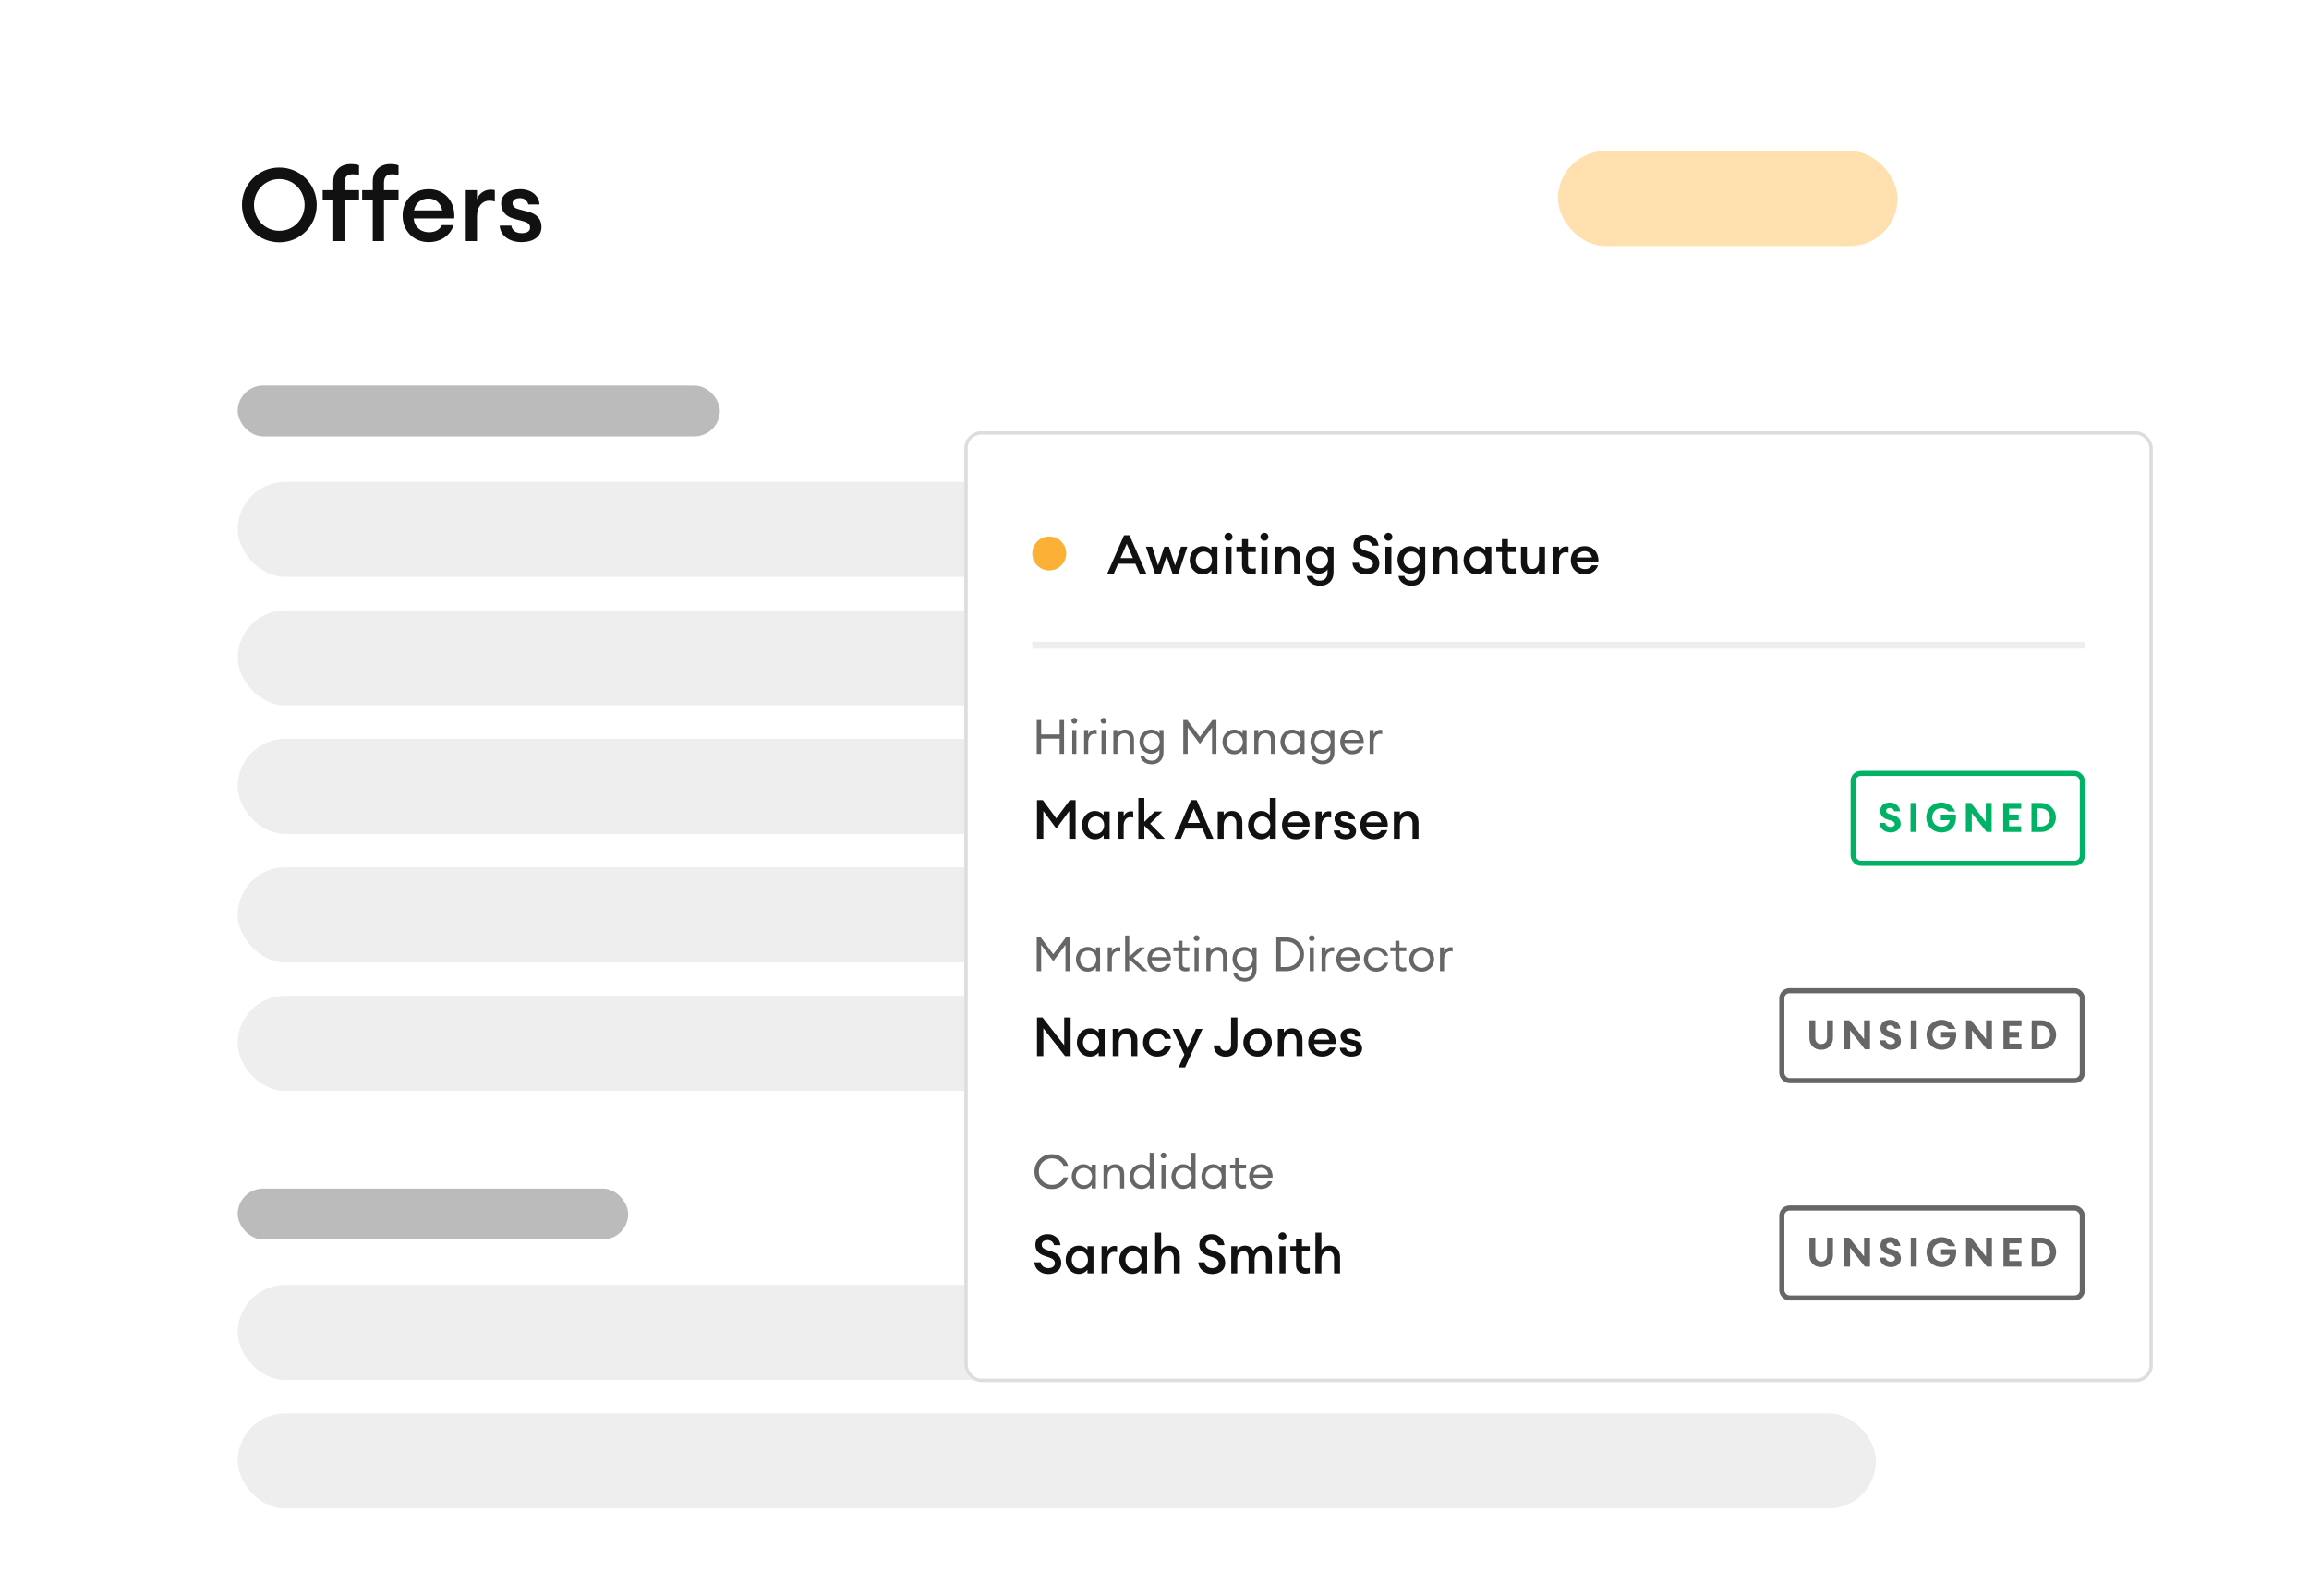 <svg width="680" height="470" viewBox="0 0 680 470" fill="none" xmlns="http://www.w3.org/2000/svg">
<g clip-path="url(#clip0_5049_9509)">
<rect width="680" height="470" fill="white"/>
<rect width="681.12" height="473" fill="white"/>
<rect width="681.12" height="473" fill="white"/>
<rect width="681.12" height="473" fill="white"/>
<rect width="681.12" height="473" fill="white"/>
<rect width="681.12" height="473" fill="white"/>
<path d="M82.27 67.97C78.04 67.97 74.8 64.55 74.8 60.35C74.8 56.15 78.04 52.73 82.27 52.73C86.47 52.73 89.71 56.15 89.71 60.35C89.71 64.55 86.47 67.97 82.27 67.97ZM82.27 71.36C88.36 71.36 93.28 66.5 93.28 60.35C93.28 54.2 88.36 49.34 82.27 49.34C76.15 49.34 71.26 54.2 71.26 60.35C71.26 66.5 76.15 71.36 82.27 71.36ZM98.151 71H101.451V58.94H105.741V56H101.451V53.87C101.451 51.98 102.261 51.32 103.971 51.32C104.601 51.32 105.261 51.41 105.741 51.62V48.68C105.111 48.47 104.331 48.32 103.281 48.32C100.401 48.32 98.151 50.12 98.151 53.48V56H95.031V58.94H98.151V71ZM109.782 71H113.082V58.94H117.372V56H113.082V53.87C113.082 51.98 113.892 51.32 115.602 51.32C116.232 51.32 116.892 51.41 117.372 51.62V48.68C116.742 48.47 115.962 48.32 114.912 48.32C112.032 48.32 109.782 50.12 109.782 53.48V56H106.662V58.94H109.782V71ZM126.252 71.3C130.092 71.3 132.732 69.08 133.602 66.29H130.152C129.462 67.73 128.052 68.39 126.372 68.39C123.732 68.39 121.932 66.59 121.842 64.31H133.782C134.112 59.21 130.872 55.7 126.282 55.7C121.632 55.7 118.572 59.06 118.572 63.5C118.572 68 121.782 71.3 126.252 71.3ZM126.192 58.46C128.022 58.46 129.732 59.54 130.242 61.97H121.932C122.382 59.66 124.122 58.46 126.192 58.46ZM137.171 71H140.471V63.68C140.471 60.68 142.181 59.09 144.071 59.09C144.671 59.09 145.151 59.15 145.721 59.36V55.97C145.331 55.88 144.881 55.85 144.431 55.85C142.721 55.85 141.041 56.96 140.471 58.67V56H137.171V71ZM153.584 71.3C156.944 71.3 159.464 69.77 159.464 66.86C159.464 64.58 158.204 63.02 155.474 62.33L152.954 61.67C151.664 61.34 150.944 60.83 150.944 59.87C150.944 58.91 151.844 58.34 153.134 58.34C154.304 58.34 155.264 58.91 155.594 60.2H158.894C158.654 57.5 156.404 55.7 153.164 55.7C149.804 55.7 147.584 57.38 147.584 59.9C147.584 62.09 148.814 63.74 151.424 64.43L153.884 65.09C155.444 65.48 156.104 66.02 156.104 67.07C156.104 68.12 155.114 68.66 153.674 68.66C152.204 68.66 150.854 68.09 150.584 66.44H147.164C147.314 69.47 150.104 71.3 153.584 71.3Z" fill="#111111"/>
<rect x="70" y="141.9" width="482.46" height="28" rx="14" fill="#EEEEEE"/>
<rect x="70" y="179.74" width="482.46" height="28" rx="14" fill="#EEEEEE"/>
<rect x="70" y="217.58" width="482.46" height="28" rx="14" fill="#EEEEEE"/>
<rect x="70" y="255.42" width="482.46" height="28" rx="14" fill="#EEEEEE"/>
<rect x="70" y="293.26" width="482.46" height="28" rx="14" fill="#EEEEEE"/>
<rect x="70" y="113.52" width="142" height="15" rx="7.5" fill="#BBBBBB"/>
<rect x="458.811" y="44.462" width="100" height="28" rx="14" fill="#FFE0AE"/>
<rect x="70" y="350.02" width="115" height="15" rx="7.5" fill="#BBBBBB"/>
<rect x="70" y="378.4" width="482.46" height="28" rx="14" fill="#EEEEEE"/>
<rect x="70" y="416.24" width="482.46" height="28" rx="14" fill="#EEEEEE"/>
<g filter="url(#filter0_d_5049_9509)">
<rect x="284" y="115" width="350" height="280" rx="5" fill="white"/>
<path d="M326.064 157H328L329.28 154.024H334.368L335.664 157H337.616L332.656 145.64H331.024L326.064 157ZM331.824 148.168L333.648 152.36H330L331.824 148.168ZM345.328 157H346.992L349.68 149H347.808L346.048 154.52L344.24 149H342.896L341.056 154.52L339.328 149H337.472L340.16 157H341.824L343.568 151.832L345.328 157ZM354.214 157.16C355.366 157.16 356.326 156.568 356.774 155.928V157H358.534V149H356.774V150.072C356.326 149.432 355.366 148.84 354.214 148.84C352.022 148.84 350.358 150.712 350.358 153C350.358 155.288 352.022 157.16 354.214 157.16ZM354.534 155.56C353.126 155.56 352.15 154.44 352.15 153C352.15 151.56 353.126 150.44 354.534 150.44C355.942 150.44 356.918 151.56 356.918 153C356.918 154.44 355.942 155.56 354.534 155.56ZM361.798 147.256C362.454 147.256 362.966 146.728 362.966 146.072C362.966 145.432 362.454 144.904 361.798 144.904C361.158 144.904 360.614 145.432 360.614 146.072C360.614 146.728 361.158 147.256 361.798 147.256ZM360.918 157H362.678V149H360.918V157ZM368.515 157.08C369.075 157.08 369.459 157.016 369.827 156.904V155.336C369.571 155.448 369.219 155.496 368.883 155.496C367.971 155.496 367.539 155.144 367.539 154.136V150.568H369.827V149H367.539V146.776H365.779V149H364.115V150.568H365.779V154.424C365.779 156.232 366.979 157.08 368.515 157.08ZM372.377 147.256C373.033 147.256 373.545 146.728 373.545 146.072C373.545 145.432 373.033 144.904 372.377 144.904C371.737 144.904 371.193 145.432 371.193 146.072C371.193 146.728 371.737 147.256 372.377 147.256ZM371.497 157H373.257V149H371.497V157ZM375.622 157H377.382V153.064C377.382 151.336 378.278 150.44 379.446 150.44C380.47 150.44 381.11 151.192 381.11 152.472V157H382.87V152.184C382.87 150.152 381.67 148.84 379.814 148.84C378.774 148.84 377.878 149.272 377.382 150.088V149H375.622V157ZM388.738 160.504C390.882 160.504 392.722 159.288 392.722 156.504V149H390.962V150.072C390.466 149.368 389.506 148.84 388.402 148.84C386.242 148.84 384.562 150.632 384.562 152.888C384.562 155.16 386.242 156.952 388.402 156.952C389.506 156.952 390.466 156.408 390.962 155.704V156.648C390.962 158.184 390.002 159 388.786 159C387.65 159 386.898 158.584 386.578 157.624H384.85C385.058 159.288 386.53 160.504 388.738 160.504ZM388.722 155.336C387.378 155.336 386.338 154.312 386.338 152.888C386.338 151.464 387.378 150.44 388.722 150.44C390.066 150.44 391.106 151.464 391.106 152.888C391.106 154.312 390.066 155.336 388.722 155.336ZM402.44 157.192C404.68 157.192 406.216 155.864 406.216 153.944C406.216 152.216 405.192 151.144 403.4 150.568L401.992 150.12C400.968 149.784 400.456 149.336 400.456 148.504C400.472 147.688 401.208 147.192 402.168 147.192C402.984 147.192 403.848 147.624 404.104 148.696H405.976C405.848 147.112 404.584 145.448 402.2 145.448C400.072 145.448 398.584 146.632 398.584 148.6C398.584 150.264 399.56 151.304 401.368 151.88L402.76 152.344C403.8 152.68 404.328 153.24 404.328 154.008C404.328 154.904 403.512 155.448 402.424 155.448C401.4 155.448 400.296 154.888 400.168 153.736H398.296C398.376 155.528 399.896 157.192 402.44 157.192ZM408.877 147.256C409.533 147.256 410.045 146.728 410.045 146.072C410.045 145.432 409.533 144.904 408.877 144.904C408.237 144.904 407.693 145.432 407.693 146.072C407.693 146.728 408.237 147.256 408.877 147.256ZM407.997 157H409.757V149H407.997V157ZM415.738 160.504C417.882 160.504 419.722 159.288 419.722 156.504V149H417.962V150.072C417.466 149.368 416.506 148.84 415.402 148.84C413.242 148.84 411.562 150.632 411.562 152.888C411.562 155.16 413.242 156.952 415.402 156.952C416.506 156.952 417.466 156.408 417.962 155.704V156.648C417.962 158.184 417.002 159 415.786 159C414.65 159 413.898 158.584 413.578 157.624H411.85C412.058 159.288 413.53 160.504 415.738 160.504ZM415.722 155.336C414.378 155.336 413.338 154.312 413.338 152.888C413.338 151.464 414.378 150.44 415.722 150.44C417.066 150.44 418.106 151.464 418.106 152.888C418.106 154.312 417.066 155.336 415.722 155.336ZM422.09 157H423.85V153.064C423.85 151.336 424.746 150.44 425.914 150.44C426.938 150.44 427.578 151.192 427.578 152.472V157H429.338V152.184C429.338 150.152 428.138 148.84 426.282 148.84C425.242 148.84 424.346 149.272 423.85 150.088V149H422.09V157ZM434.87 157.16C436.022 157.16 436.982 156.568 437.43 155.928V157H439.19V149H437.43V150.072C436.982 149.432 436.022 148.84 434.87 148.84C432.678 148.84 431.014 150.712 431.014 153C431.014 155.288 432.678 157.16 434.87 157.16ZM435.19 155.56C433.782 155.56 432.806 154.44 432.806 153C432.806 151.56 433.782 150.44 435.19 150.44C436.598 150.44 437.574 151.56 437.574 153C437.574 154.44 436.598 155.56 435.19 155.56ZM445.047 157.08C445.607 157.08 445.991 157.016 446.359 156.904V155.336C446.103 155.448 445.751 155.496 445.415 155.496C444.503 155.496 444.071 155.144 444.071 154.136V150.568H446.359V149H444.071V146.776H442.311V149H440.647V150.568H442.311V154.424C442.311 156.232 443.511 157.08 445.047 157.08ZM450.892 157.16C451.916 157.16 452.764 156.728 453.228 155.912V157H454.988V149H453.228V152.936C453.228 154.664 452.428 155.56 451.276 155.56C450.252 155.56 449.676 154.776 449.676 153.496V149H447.916V153.784C447.916 155.832 449.052 157.16 450.892 157.16ZM457.356 157H459.116V153.096C459.116 151.496 460.028 150.648 461.036 150.648C461.356 150.648 461.612 150.68 461.916 150.792V148.984C461.708 148.936 461.468 148.92 461.228 148.92C460.316 148.92 459.42 149.512 459.116 150.424V149H457.356V157ZM466.689 157.16C468.737 157.16 470.145 155.976 470.609 154.488H468.769C468.401 155.256 467.649 155.608 466.753 155.608C465.345 155.608 464.385 154.648 464.337 153.432H470.705C470.881 150.712 469.153 148.84 466.705 148.84C464.225 148.84 462.593 150.632 462.593 153C462.593 155.4 464.305 157.16 466.689 157.16ZM466.657 150.312C467.633 150.312 468.545 150.888 468.817 152.184H464.385C464.625 150.952 465.553 150.312 466.657 150.312Z" fill="#111111"/>
<circle cx="309" cy="151" r="5" fill="#FBB036"/>
<line x1="304" y1="178" x2="614" y2="178" stroke="#EEEEEE" stroke-width="2"/>
<path d="M305.316 200.06H306.618V204.302H312.064V200.06H313.366V210H312.064V205.52H306.618V210H305.316V200.06ZM316.4 201.124C316.158 201.124 315.952 201.045 315.784 200.886C315.616 200.718 315.532 200.513 315.532 200.27C315.532 200.037 315.616 199.836 315.784 199.668C315.952 199.5 316.158 199.416 316.4 199.416C316.643 199.416 316.844 199.5 317.002 199.668C317.161 199.836 317.24 200.037 317.24 200.27C317.24 200.513 317.161 200.718 317.002 200.886C316.844 201.045 316.643 201.124 316.4 201.124ZM315.784 203H316.988V210H315.784V203ZM319.271 203H320.475V204.358C320.54 204.134 320.643 203.933 320.783 203.756C320.923 203.579 321.081 203.429 321.259 203.308C321.436 203.187 321.623 203.093 321.819 203.028C322.024 202.963 322.229 202.93 322.435 202.93C322.621 202.93 322.803 202.949 322.981 202.986V204.232C322.869 204.185 322.761 204.157 322.659 204.148C322.556 204.129 322.444 204.12 322.323 204.12C322.099 204.12 321.875 204.171 321.651 204.274C321.436 204.367 321.24 204.512 321.063 204.708C320.895 204.904 320.755 205.156 320.643 205.464C320.531 205.763 320.475 206.117 320.475 206.528V210H319.271V203ZM325.014 201.124C324.771 201.124 324.566 201.045 324.398 200.886C324.23 200.718 324.146 200.513 324.146 200.27C324.146 200.037 324.23 199.836 324.398 199.668C324.566 199.5 324.771 199.416 325.014 199.416C325.256 199.416 325.457 199.5 325.616 199.668C325.774 199.836 325.854 200.037 325.854 200.27C325.854 200.513 325.774 200.718 325.616 200.886C325.457 201.045 325.256 201.124 325.014 201.124ZM324.398 203H325.602V210H324.398V203ZM327.884 203H329.088V204.078C329.331 203.658 329.648 203.35 330.04 203.154C330.432 202.958 330.857 202.86 331.314 202.86C331.706 202.86 332.065 202.925 332.392 203.056C332.719 203.187 332.994 203.378 333.218 203.63C333.451 203.873 333.633 204.171 333.764 204.526C333.895 204.871 333.96 205.259 333.96 205.688V210H332.77V205.87C332.77 205.282 332.616 204.82 332.308 204.484C332.009 204.139 331.613 203.966 331.118 203.966C330.838 203.966 330.572 204.022 330.32 204.134C330.077 204.246 329.863 204.414 329.676 204.638C329.499 204.853 329.354 205.119 329.242 205.436C329.139 205.753 329.088 206.117 329.088 206.528V210H327.884V203ZM339.208 213.066C338.741 213.066 338.312 213.005 337.92 212.884C337.528 212.763 337.183 212.595 336.884 212.38C336.595 212.165 336.357 211.909 336.17 211.61C335.993 211.321 335.876 210.999 335.82 210.644H336.996C337.155 211.111 337.425 211.451 337.808 211.666C338.191 211.89 338.667 212.002 339.236 212.002C339.553 212.002 339.847 211.951 340.118 211.848C340.389 211.745 340.622 211.591 340.818 211.386C341.014 211.181 341.168 210.924 341.28 210.616C341.392 210.317 341.448 209.972 341.448 209.58V208.754C341.205 209.109 340.869 209.403 340.44 209.636C340.011 209.869 339.535 209.986 339.012 209.986C338.527 209.986 338.074 209.897 337.654 209.72C337.234 209.533 336.87 209.281 336.562 208.964C336.254 208.637 336.011 208.259 335.834 207.83C335.666 207.391 335.582 206.92 335.582 206.416C335.582 205.921 335.666 205.459 335.834 205.03C336.011 204.591 336.254 204.213 336.562 203.896C336.87 203.569 337.234 203.317 337.654 203.14C338.074 202.953 338.527 202.86 339.012 202.86C339.535 202.86 340.011 202.977 340.44 203.21C340.869 203.434 341.205 203.723 341.448 204.078V203H342.652V209.566C342.652 210.154 342.559 210.663 342.372 211.092C342.195 211.531 341.952 211.895 341.644 212.184C341.336 212.483 340.972 212.702 340.552 212.842C340.132 212.991 339.684 213.066 339.208 213.066ZM339.18 208.866C339.525 208.866 339.843 208.805 340.132 208.684C340.431 208.563 340.683 208.395 340.888 208.18C341.093 207.956 341.252 207.695 341.364 207.396C341.485 207.097 341.546 206.771 341.546 206.416C341.546 206.071 341.485 205.749 341.364 205.45C341.252 205.142 341.093 204.881 340.888 204.666C340.683 204.451 340.431 204.283 340.132 204.162C339.843 204.031 339.525 203.966 339.18 203.966C338.825 203.966 338.503 204.031 338.214 204.162C337.925 204.283 337.677 204.451 337.472 204.666C337.267 204.881 337.103 205.142 336.982 205.45C336.87 205.749 336.814 206.071 336.814 206.416C336.814 206.771 336.87 207.097 336.982 207.396C337.103 207.695 337.267 207.956 337.472 208.18C337.677 208.395 337.925 208.563 338.214 208.684C338.503 208.805 338.825 208.866 339.18 208.866ZM349.668 200.06L353.35 205.016L357.06 200.06H358.236V210H356.948V202.272L353.364 207.088L349.78 202.272V210H348.478V200.06H349.668ZM363.457 210.14C362.963 210.14 362.505 210.047 362.085 209.86C361.675 209.664 361.315 209.403 361.007 209.076C360.699 208.74 360.457 208.353 360.279 207.914C360.111 207.475 360.027 207.004 360.027 206.5C360.027 205.996 360.111 205.525 360.279 205.086C360.457 204.647 360.699 204.265 361.007 203.938C361.315 203.602 361.675 203.341 362.085 203.154C362.505 202.958 362.963 202.86 363.457 202.86C363.989 202.86 364.475 202.981 364.913 203.224C365.352 203.457 365.688 203.742 365.921 204.078V203H367.125V210H365.921V208.922C365.688 209.258 365.352 209.547 364.913 209.79C364.475 210.023 363.989 210.14 363.457 210.14ZM363.639 209.034C363.994 209.034 364.316 208.969 364.605 208.838C364.895 208.707 365.142 208.53 365.347 208.306C365.562 208.073 365.725 207.802 365.837 207.494C365.959 207.186 366.019 206.855 366.019 206.5C366.019 206.145 365.959 205.814 365.837 205.506C365.725 205.198 365.562 204.932 365.347 204.708C365.142 204.475 364.895 204.293 364.605 204.162C364.316 204.031 363.994 203.966 363.639 203.966C363.285 203.966 362.958 204.031 362.659 204.162C362.37 204.293 362.118 204.475 361.903 204.708C361.698 204.932 361.535 205.198 361.413 205.506C361.301 205.814 361.245 206.145 361.245 206.5C361.245 206.855 361.301 207.186 361.413 207.494C361.535 207.802 361.698 208.073 361.903 208.306C362.118 208.53 362.37 208.707 362.659 208.838C362.958 208.969 363.285 209.034 363.639 209.034ZM369.392 203H370.596V204.078C370.838 203.658 371.156 203.35 371.548 203.154C371.94 202.958 372.364 202.86 372.822 202.86C373.214 202.86 373.573 202.925 373.9 203.056C374.226 203.187 374.502 203.378 374.726 203.63C374.959 203.873 375.141 204.171 375.272 204.526C375.402 204.871 375.468 205.259 375.468 205.688V210H374.278V205.87C374.278 205.282 374.124 204.82 373.816 204.484C373.517 204.139 373.12 203.966 372.626 203.966C372.346 203.966 372.08 204.022 371.828 204.134C371.585 204.246 371.37 204.414 371.184 204.638C371.006 204.853 370.862 205.119 370.75 205.436C370.647 205.753 370.596 206.117 370.596 206.528V210H369.392V203ZM380.52 210.14C380.025 210.14 379.568 210.047 379.148 209.86C378.737 209.664 378.378 209.403 378.07 209.076C377.762 208.74 377.519 208.353 377.342 207.914C377.174 207.475 377.09 207.004 377.09 206.5C377.09 205.996 377.174 205.525 377.342 205.086C377.519 204.647 377.762 204.265 378.07 203.938C378.378 203.602 378.737 203.341 379.148 203.154C379.568 202.958 380.025 202.86 380.52 202.86C381.052 202.86 381.537 202.981 381.976 203.224C382.415 203.457 382.751 203.742 382.984 204.078V203H384.188V210H382.984V208.922C382.751 209.258 382.415 209.547 381.976 209.79C381.537 210.023 381.052 210.14 380.52 210.14ZM380.702 209.034C381.057 209.034 381.379 208.969 381.668 208.838C381.957 208.707 382.205 208.53 382.41 208.306C382.625 208.073 382.788 207.802 382.9 207.494C383.021 207.186 383.082 206.855 383.082 206.5C383.082 206.145 383.021 205.814 382.9 205.506C382.788 205.198 382.625 204.932 382.41 204.708C382.205 204.475 381.957 204.293 381.668 204.162C381.379 204.031 381.057 203.966 380.702 203.966C380.347 203.966 380.021 204.031 379.722 204.162C379.433 204.293 379.181 204.475 378.966 204.708C378.761 204.932 378.597 205.198 378.476 205.506C378.364 205.814 378.308 206.145 378.308 206.5C378.308 206.855 378.364 207.186 378.476 207.494C378.597 207.802 378.761 208.073 378.966 208.306C379.181 208.53 379.433 208.707 379.722 208.838C380.021 208.969 380.347 209.034 380.702 209.034ZM389.534 213.066C389.068 213.066 388.638 213.005 388.246 212.884C387.854 212.763 387.509 212.595 387.21 212.38C386.921 212.165 386.683 211.909 386.496 211.61C386.319 211.321 386.202 210.999 386.146 210.644H387.322C387.481 211.111 387.752 211.451 388.134 211.666C388.517 211.89 388.993 212.002 389.562 212.002C389.88 212.002 390.174 211.951 390.444 211.848C390.715 211.745 390.948 211.591 391.144 211.386C391.34 211.181 391.494 210.924 391.606 210.616C391.718 210.317 391.774 209.972 391.774 209.58V208.754C391.532 209.109 391.196 209.403 390.766 209.636C390.337 209.869 389.861 209.986 389.338 209.986C388.853 209.986 388.4 209.897 387.98 209.72C387.56 209.533 387.196 209.281 386.888 208.964C386.58 208.637 386.338 208.259 386.16 207.83C385.992 207.391 385.908 206.92 385.908 206.416C385.908 205.921 385.992 205.459 386.16 205.03C386.338 204.591 386.58 204.213 386.888 203.896C387.196 203.569 387.56 203.317 387.98 203.14C388.4 202.953 388.853 202.86 389.338 202.86C389.861 202.86 390.337 202.977 390.766 203.21C391.196 203.434 391.532 203.723 391.774 204.078V203H392.978V209.566C392.978 210.154 392.885 210.663 392.698 211.092C392.521 211.531 392.278 211.895 391.97 212.184C391.662 212.483 391.298 212.702 390.878 212.842C390.458 212.991 390.01 213.066 389.534 213.066ZM389.506 208.866C389.852 208.866 390.169 208.805 390.458 208.684C390.757 208.563 391.009 208.395 391.214 208.18C391.42 207.956 391.578 207.695 391.69 207.396C391.812 207.097 391.872 206.771 391.872 206.416C391.872 206.071 391.812 205.749 391.69 205.45C391.578 205.142 391.42 204.881 391.214 204.666C391.009 204.451 390.757 204.283 390.458 204.162C390.169 204.031 389.852 203.966 389.506 203.966C389.152 203.966 388.83 204.031 388.54 204.162C388.251 204.283 388.004 204.451 387.798 204.666C387.593 204.881 387.43 205.142 387.308 205.45C387.196 205.749 387.14 206.071 387.14 206.416C387.14 206.771 387.196 207.097 387.308 207.396C387.43 207.695 387.593 207.956 387.798 208.18C388.004 208.395 388.251 208.563 388.54 208.684C388.83 208.805 389.152 208.866 389.506 208.866ZM398.227 210.14C397.714 210.14 397.243 210.051 396.813 209.874C396.384 209.687 396.011 209.431 395.693 209.104C395.385 208.777 395.143 208.395 394.965 207.956C394.788 207.508 394.699 207.023 394.699 206.5C394.699 205.987 394.779 205.511 394.937 205.072C395.105 204.624 395.343 204.237 395.651 203.91C395.959 203.583 396.333 203.327 396.771 203.14C397.21 202.953 397.705 202.86 398.255 202.86C398.806 202.86 399.296 202.967 399.725 203.182C400.164 203.387 400.528 203.672 400.817 204.036C401.116 204.391 401.331 204.811 401.461 205.296C401.601 205.772 401.653 206.281 401.615 206.822H395.917C395.927 207.139 395.992 207.433 396.113 207.704C396.244 207.975 396.412 208.213 396.617 208.418C396.823 208.614 397.065 208.768 397.345 208.88C397.625 208.992 397.924 209.048 398.241 209.048C398.68 209.048 399.072 208.959 399.417 208.782C399.772 208.595 400.057 208.292 400.271 207.872H401.503C401.419 208.18 401.284 208.474 401.097 208.754C400.911 209.025 400.677 209.263 400.397 209.468C400.127 209.673 399.809 209.837 399.445 209.958C399.081 210.079 398.675 210.14 398.227 210.14ZM398.213 203.924C397.961 203.924 397.714 203.961 397.471 204.036C397.229 204.111 397.005 204.227 396.799 204.386C396.603 204.545 396.431 204.745 396.281 204.988C396.132 205.231 396.029 205.525 395.973 205.87H400.341C400.229 205.217 399.977 204.731 399.585 204.414C399.193 204.087 398.736 203.924 398.213 203.924ZM403.353 203H404.557V204.358C404.622 204.134 404.725 203.933 404.865 203.756C405.005 203.579 405.163 203.429 405.341 203.308C405.518 203.187 405.705 203.093 405.901 203.028C406.106 202.963 406.311 202.93 406.517 202.93C406.703 202.93 406.885 202.949 407.063 202.986V204.232C406.951 204.185 406.843 204.157 406.741 204.148C406.638 204.129 406.526 204.12 406.405 204.12C406.181 204.12 405.957 204.171 405.733 204.274C405.518 204.367 405.322 204.512 405.145 204.708C404.977 204.904 404.837 205.156 404.725 205.464C404.613 205.763 404.557 206.117 404.557 206.528V210H403.353V203Z" fill="#666666"/>
<path d="M307.104 223.64L311.072 229.016L315.056 223.64H316.768V235H314.88V226.856L311.088 232.008L307.264 226.84V235H305.392V223.64H307.104ZM322.464 235.16C321.92 235.16 321.408 235.053 320.928 234.84C320.459 234.616 320.053 234.317 319.712 233.944C319.371 233.56 319.099 233.117 318.896 232.616C318.704 232.115 318.608 231.576 318.608 231C318.608 230.424 318.704 229.885 318.896 229.384C319.099 228.883 319.371 228.445 319.712 228.072C320.053 227.688 320.459 227.389 320.928 227.176C321.408 226.952 321.92 226.84 322.464 226.84C323.04 226.84 323.552 226.968 324 227.224C324.459 227.469 324.8 227.752 325.024 228.072V227H326.784V235H325.024V233.928C324.8 234.248 324.459 234.536 324 234.792C323.552 235.037 323.04 235.16 322.464 235.16ZM322.784 233.56C323.136 233.56 323.456 233.496 323.744 233.368C324.043 233.229 324.293 233.048 324.496 232.824C324.709 232.589 324.875 232.317 324.992 232.008C325.109 231.699 325.168 231.363 325.168 231C325.168 230.637 325.109 230.301 324.992 229.992C324.875 229.683 324.709 229.416 324.496 229.192C324.293 228.957 324.043 228.776 323.744 228.648C323.456 228.509 323.136 228.44 322.784 228.44C322.432 228.44 322.107 228.509 321.808 228.648C321.52 228.776 321.269 228.957 321.056 229.192C320.853 229.416 320.693 229.683 320.576 229.992C320.459 230.301 320.4 230.637 320.4 231C320.4 231.363 320.459 231.699 320.576 232.008C320.693 232.317 320.853 232.589 321.056 232.824C321.269 233.048 321.52 233.229 321.808 233.368C322.107 233.496 322.432 233.56 322.784 233.56ZM329.168 227H330.928V228.424C331.003 228.2 331.11 227.997 331.248 227.816C331.398 227.624 331.563 227.464 331.744 227.336C331.936 227.197 332.144 227.096 332.368 227.032C332.592 226.957 332.816 226.92 333.04 226.92C333.286 226.92 333.515 226.941 333.728 226.984V228.792C333.579 228.739 333.435 228.701 333.296 228.68C333.158 228.659 333.008 228.648 332.848 228.648C332.592 228.648 332.347 228.701 332.112 228.808C331.888 228.915 331.686 229.069 331.504 229.272C331.334 229.475 331.195 229.731 331.088 230.04C330.982 230.349 330.928 230.701 330.928 231.096V235H329.168V227ZM337.007 231.144V235H335.247V223H337.007V230.04L340.063 227H342.286L338.719 230.568L343.087 235H340.831L337.007 231.144ZM350.774 223.64H352.406L357.366 235H355.414L354.118 232.024H349.03L347.75 235H345.814L350.774 223.64ZM349.75 230.36H353.398L351.574 226.168L349.75 230.36ZM358.622 227H360.382V228.088C360.627 227.683 360.963 227.373 361.39 227.16C361.816 226.947 362.291 226.84 362.814 226.84C363.272 226.84 363.688 226.92 364.062 227.08C364.446 227.24 364.771 227.464 365.038 227.752C365.304 228.04 365.507 228.392 365.646 228.808C365.795 229.213 365.87 229.672 365.87 230.184V235H364.11V230.472C364.11 229.832 363.96 229.336 363.662 228.984C363.363 228.621 362.958 228.44 362.446 228.44C361.859 228.44 361.368 228.664 360.974 229.112C360.579 229.549 360.382 230.2 360.382 231.064V235H358.622V227ZM371.402 235.16C370.858 235.16 370.346 235.053 369.866 234.84C369.396 234.616 368.991 234.317 368.65 233.944C368.308 233.56 368.036 233.117 367.834 232.616C367.642 232.115 367.546 231.576 367.546 231C367.546 230.424 367.642 229.885 367.834 229.384C368.036 228.883 368.308 228.445 368.65 228.072C368.991 227.688 369.396 227.389 369.866 227.176C370.346 226.952 370.858 226.84 371.402 226.84C371.978 226.84 372.49 226.968 372.938 227.224C373.396 227.469 373.738 227.752 373.962 228.072V223H375.722V235H373.962V233.928C373.738 234.248 373.396 234.536 372.938 234.792C372.49 235.037 371.978 235.16 371.402 235.16ZM371.722 233.56C372.074 233.56 372.394 233.496 372.682 233.368C372.98 233.229 373.231 233.048 373.434 232.824C373.647 232.589 373.812 232.317 373.93 232.008C374.047 231.699 374.106 231.363 374.106 231C374.106 230.637 374.047 230.301 373.93 229.992C373.812 229.683 373.647 229.416 373.434 229.192C373.231 228.957 372.98 228.776 372.682 228.648C372.394 228.509 372.074 228.44 371.722 228.44C371.37 228.44 371.044 228.509 370.746 228.648C370.458 228.776 370.207 228.957 369.994 229.192C369.791 229.416 369.631 229.683 369.514 229.992C369.396 230.301 369.338 230.637 369.338 231C369.338 231.363 369.396 231.699 369.514 232.008C369.631 232.317 369.791 232.589 369.994 232.824C370.207 233.048 370.458 233.229 370.746 233.368C371.044 233.496 371.37 233.56 371.722 233.56ZM381.642 235.16C381.045 235.16 380.495 235.059 379.994 234.856C379.493 234.643 379.061 234.355 378.698 233.992C378.335 233.619 378.053 233.176 377.85 232.664C377.647 232.152 377.546 231.597 377.546 231C377.546 230.413 377.642 229.864 377.834 229.352C378.037 228.84 378.314 228.403 378.666 228.04C379.029 227.667 379.461 227.373 379.962 227.16C380.474 226.947 381.039 226.84 381.658 226.84C382.266 226.84 382.826 226.952 383.338 227.176C383.85 227.4 384.282 227.715 384.634 228.12C384.997 228.525 385.269 229.011 385.45 229.576C385.631 230.131 385.701 230.749 385.658 231.432H379.29C379.301 231.741 379.365 232.029 379.482 232.296C379.61 232.552 379.775 232.781 379.978 232.984C380.191 233.176 380.442 233.331 380.73 233.448C381.029 233.555 381.354 233.608 381.706 233.608C382.154 233.608 382.554 233.517 382.906 233.336C383.269 233.155 383.541 232.872 383.722 232.488H385.562C385.445 232.861 385.269 233.213 385.034 233.544C384.81 233.864 384.527 234.147 384.186 234.392C383.855 234.627 383.477 234.813 383.05 234.952C382.623 235.091 382.154 235.16 381.642 235.16ZM381.61 228.312C381.055 228.312 380.565 228.472 380.138 228.792C379.722 229.101 379.455 229.565 379.338 230.184H383.77C383.631 229.533 383.359 229.059 382.954 228.76C382.549 228.461 382.101 228.312 381.61 228.312ZM387.465 227H389.225V228.424C389.3 228.2 389.407 227.997 389.545 227.816C389.695 227.624 389.86 227.464 390.041 227.336C390.233 227.197 390.441 227.096 390.665 227.032C390.889 226.957 391.113 226.92 391.337 226.92C391.583 226.92 391.812 226.941 392.025 226.984V228.792C391.876 228.739 391.732 228.701 391.593 228.68C391.455 228.659 391.305 228.648 391.145 228.648C390.889 228.648 390.644 228.701 390.409 228.808C390.185 228.915 389.983 229.069 389.801 229.272C389.631 229.475 389.492 229.731 389.385 230.04C389.279 230.349 389.225 230.701 389.225 231.096V235H387.465V227ZM396.219 235.16C395.749 235.16 395.312 235.101 394.907 234.984C394.501 234.867 394.144 234.696 393.835 234.472C393.536 234.248 393.291 233.976 393.099 233.656C392.917 233.336 392.816 232.973 392.795 232.568H394.619C394.693 233.005 394.885 233.315 395.195 233.496C395.515 233.667 395.872 233.752 396.267 233.752C396.651 233.752 396.96 233.683 397.195 233.544C397.44 233.395 397.563 233.181 397.563 232.904C397.563 232.627 397.467 232.408 397.275 232.248C397.093 232.088 396.795 231.955 396.379 231.848L395.067 231.496C394.373 231.315 393.856 231.016 393.515 230.6C393.184 230.173 393.019 229.667 393.019 229.08C393.019 228.749 393.088 228.445 393.227 228.168C393.376 227.891 393.579 227.656 393.835 227.464C394.091 227.261 394.4 227.107 394.763 227C395.136 226.893 395.547 226.84 395.995 226.84C396.421 226.84 396.816 226.899 397.179 227.016C397.541 227.133 397.856 227.299 398.123 227.512C398.389 227.715 398.603 227.965 398.763 228.264C398.923 228.552 399.019 228.877 399.051 229.24H397.291C397.205 228.899 397.04 228.648 396.795 228.488C396.56 228.328 396.288 228.248 395.979 228.248C395.637 228.248 395.355 228.323 395.131 228.472C394.917 228.611 394.811 228.808 394.811 229.064C394.811 229.32 394.901 229.523 395.083 229.672C395.275 229.821 395.541 229.939 395.883 230.024L397.227 230.376C397.952 230.557 398.485 230.856 398.827 231.272C399.179 231.677 399.355 232.184 399.355 232.792C399.355 233.176 399.275 233.517 399.115 233.816C398.955 234.115 398.736 234.365 398.459 234.568C398.181 234.76 397.851 234.904 397.467 235C397.083 235.107 396.667 235.16 396.219 235.16ZM404.673 235.16C404.076 235.16 403.526 235.059 403.025 234.856C402.524 234.643 402.092 234.355 401.729 233.992C401.366 233.619 401.084 233.176 400.881 232.664C400.678 232.152 400.577 231.597 400.577 231C400.577 230.413 400.673 229.864 400.865 229.352C401.068 228.84 401.345 228.403 401.697 228.04C402.06 227.667 402.492 227.373 402.993 227.16C403.505 226.947 404.07 226.84 404.689 226.84C405.297 226.84 405.857 226.952 406.369 227.176C406.881 227.4 407.313 227.715 407.665 228.12C408.028 228.525 408.3 229.011 408.481 229.576C408.662 230.131 408.732 230.749 408.689 231.432H402.321C402.332 231.741 402.396 232.029 402.513 232.296C402.641 232.552 402.806 232.781 403.009 232.984C403.222 233.176 403.473 233.331 403.761 233.448C404.06 233.555 404.385 233.608 404.737 233.608C405.185 233.608 405.585 233.517 405.937 233.336C406.3 233.155 406.572 232.872 406.753 232.488H408.593C408.476 232.861 408.3 233.213 408.065 233.544C407.841 233.864 407.558 234.147 407.217 234.392C406.886 234.627 406.508 234.813 406.081 234.952C405.654 235.091 405.185 235.16 404.673 235.16ZM404.641 228.312C404.086 228.312 403.596 228.472 403.169 228.792C402.753 229.101 402.486 229.565 402.369 230.184H406.801C406.662 229.533 406.39 229.059 405.985 228.76C405.58 228.461 405.132 228.312 404.641 228.312ZM410.497 227H412.257V228.088C412.502 227.683 412.838 227.373 413.265 227.16C413.691 226.947 414.166 226.84 414.689 226.84C415.147 226.84 415.563 226.92 415.937 227.08C416.321 227.24 416.646 227.464 416.913 227.752C417.179 228.04 417.382 228.392 417.521 228.808C417.67 229.213 417.745 229.672 417.745 230.184V235H415.985V230.472C415.985 229.832 415.835 229.336 415.537 228.984C415.238 228.621 414.833 228.44 414.321 228.44C413.734 228.44 413.243 228.664 412.849 229.112C412.454 229.549 412.257 230.2 412.257 231.064V235H410.497V227Z" fill="#111111"/>
<rect x="545.75" y="215.75" width="67.5" height="26.5" rx="2.25" fill="white"/>
<path d="M556.776 233.144C556.264 233.144 555.808 233.064 555.408 232.904C555.016 232.744 554.68 232.536 554.4 232.28C554.12 232.016 553.904 231.72 553.752 231.392C553.6 231.056 553.516 230.712 553.5 230.36H555.24C555.304 230.744 555.48 231.036 555.768 231.236C556.056 231.436 556.392 231.536 556.776 231.536C557.128 231.536 557.416 231.46 557.64 231.308C557.872 231.156 557.988 230.944 557.988 230.672C557.988 230.44 557.9 230.24 557.724 230.072C557.548 229.896 557.256 229.752 556.848 229.64L555.948 229.376C555.268 229.184 554.728 228.88 554.328 228.464C553.928 228.04 553.724 227.504 553.716 226.856C553.716 226.464 553.784 226.112 553.92 225.8C554.056 225.488 554.248 225.224 554.496 225.008C554.752 224.792 555.056 224.628 555.408 224.516C555.76 224.396 556.148 224.336 556.572 224.336C557.028 224.336 557.436 224.412 557.796 224.564C558.164 224.716 558.476 224.916 558.732 225.164C558.988 225.404 559.184 225.68 559.32 225.992C559.464 226.296 559.544 226.608 559.56 226.928H557.832C557.736 226.568 557.564 226.316 557.316 226.172C557.076 226.02 556.828 225.944 556.572 225.944C556.268 225.944 556.008 226.012 555.792 226.148C555.584 226.284 555.476 226.48 555.468 226.736C555.46 227 555.548 227.212 555.732 227.372C555.916 227.524 556.184 227.652 556.536 227.756L557.532 228.032C558.228 228.224 558.768 228.536 559.152 228.968C559.544 229.4 559.74 229.948 559.74 230.612C559.74 230.972 559.668 231.308 559.524 231.62C559.388 231.932 559.188 232.2 558.924 232.424C558.668 232.648 558.356 232.824 557.988 232.952C557.628 233.08 557.224 233.144 556.776 233.144ZM562.653 224.48H564.393V233H562.653V224.48ZM571.782 233.144C571.134 233.144 570.534 233.032 569.982 232.808C569.43 232.576 568.954 232.264 568.554 231.872C568.162 231.472 567.854 231.004 567.63 230.468C567.406 229.932 567.294 229.356 567.294 228.74C567.294 228.124 567.406 227.548 567.63 227.012C567.854 226.476 568.162 226.012 568.554 225.62C568.954 225.22 569.426 224.908 569.97 224.684C570.514 224.452 571.11 224.336 571.758 224.336C572.206 224.336 572.638 224.4 573.054 224.528C573.478 224.656 573.866 224.836 574.218 225.068C574.578 225.3 574.89 225.58 575.154 225.908C575.426 226.236 575.634 226.6 575.778 227H573.786C573.578 226.688 573.29 226.448 572.922 226.28C572.554 226.104 572.166 226.016 571.758 226.016C571.35 226.016 570.978 226.088 570.642 226.232C570.314 226.368 570.03 226.56 569.79 226.808C569.55 227.056 569.366 227.344 569.238 227.672C569.11 228 569.046 228.356 569.046 228.74C569.046 229.124 569.11 229.48 569.238 229.808C569.366 230.136 569.55 230.424 569.79 230.672C570.03 230.92 570.318 231.116 570.654 231.26C570.99 231.396 571.366 231.464 571.782 231.464C572.478 231.464 573.026 231.292 573.426 230.948C573.834 230.596 574.086 230.124 574.182 229.532H571.578V227.9H575.982C576.078 228.78 576.03 229.548 575.838 230.204C575.654 230.852 575.366 231.396 574.974 231.836C574.582 232.276 574.11 232.604 573.558 232.82C573.006 233.036 572.414 233.144 571.782 233.144ZM585.05 233L580.682 227.444V233H578.942V224.48H580.442L584.81 230.036V224.48H586.55V233H585.05ZM589.946 224.48H595.25V226.136H591.686V227.888H594.53V229.544H591.686V231.344H595.25V233H589.946V224.48ZM598.266 224.48H601.074C601.682 224.48 602.254 224.592 602.79 224.816C603.326 225.032 603.79 225.332 604.182 225.716C604.574 226.1 604.882 226.552 605.106 227.072C605.338 227.592 605.454 228.148 605.454 228.74C605.454 229.332 605.338 229.888 605.106 230.408C604.882 230.928 604.574 231.38 604.182 231.764C603.79 232.148 603.326 232.452 602.79 232.676C602.254 232.892 601.682 233 601.074 233H598.266V224.48ZM601.074 231.404C601.466 231.404 601.822 231.336 602.142 231.2C602.47 231.056 602.746 230.864 602.97 230.624C603.202 230.384 603.382 230.104 603.51 229.784C603.638 229.456 603.702 229.108 603.702 228.74C603.702 228.372 603.638 228.028 603.51 227.708C603.382 227.38 603.202 227.096 602.97 226.856C602.746 226.616 602.47 226.428 602.142 226.292C601.822 226.148 601.466 226.076 601.074 226.076H600.006V231.404H601.074Z" fill="#00B265"/>
<rect x="545.75" y="215.75" width="67.5" height="26.5" rx="2.25" stroke="#00B265" stroke-width="1.5"/>
<path d="M306.506 264.06L310.188 269.016L313.898 264.06H315.074V274H313.786V266.272L310.202 271.088L306.618 266.272V274H305.316V264.06H306.506ZM320.295 274.14C319.801 274.14 319.343 274.047 318.923 273.86C318.513 273.664 318.153 273.403 317.845 273.076C317.537 272.74 317.295 272.353 317.117 271.914C316.949 271.475 316.865 271.004 316.865 270.5C316.865 269.996 316.949 269.525 317.117 269.086C317.295 268.647 317.537 268.265 317.845 267.938C318.153 267.602 318.513 267.341 318.923 267.154C319.343 266.958 319.801 266.86 320.295 266.86C320.827 266.86 321.313 266.981 321.751 267.224C322.19 267.457 322.526 267.742 322.759 268.078V267H323.963V274H322.759V272.922C322.526 273.258 322.19 273.547 321.751 273.79C321.313 274.023 320.827 274.14 320.295 274.14ZM320.477 273.034C320.832 273.034 321.154 272.969 321.443 272.838C321.733 272.707 321.98 272.53 322.185 272.306C322.4 272.073 322.563 271.802 322.675 271.494C322.797 271.186 322.857 270.855 322.857 270.5C322.857 270.145 322.797 269.814 322.675 269.506C322.563 269.198 322.4 268.932 322.185 268.708C321.98 268.475 321.733 268.293 321.443 268.162C321.154 268.031 320.832 267.966 320.477 267.966C320.123 267.966 319.796 268.031 319.497 268.162C319.208 268.293 318.956 268.475 318.741 268.708C318.536 268.932 318.373 269.198 318.251 269.506C318.139 269.814 318.083 270.145 318.083 270.5C318.083 270.855 318.139 271.186 318.251 271.494C318.373 271.802 318.536 272.073 318.741 272.306C318.956 272.53 319.208 272.707 319.497 272.838C319.796 272.969 320.123 273.034 320.477 273.034ZM326.23 267H327.434V268.358C327.499 268.134 327.602 267.933 327.742 267.756C327.882 267.579 328.04 267.429 328.218 267.308C328.395 267.187 328.582 267.093 328.778 267.028C328.983 266.963 329.188 266.93 329.394 266.93C329.58 266.93 329.762 266.949 329.94 266.986V268.232C329.828 268.185 329.72 268.157 329.618 268.148C329.515 268.129 329.403 268.12 329.282 268.12C329.058 268.12 328.834 268.171 328.61 268.274C328.395 268.367 328.199 268.512 328.022 268.708C327.854 268.904 327.714 269.156 327.602 269.464C327.49 269.763 327.434 270.117 327.434 270.528V274H326.23V267ZM332.561 270.5V274H331.357V263.5H332.561V269.73L335.613 267H337.209L333.765 270.094L337.979 274H336.355L332.561 270.5ZM341.434 274.14C340.921 274.14 340.45 274.051 340.02 273.874C339.591 273.687 339.218 273.431 338.9 273.104C338.592 272.777 338.35 272.395 338.172 271.956C337.995 271.508 337.906 271.023 337.906 270.5C337.906 269.987 337.986 269.511 338.144 269.072C338.312 268.624 338.55 268.237 338.858 267.91C339.166 267.583 339.54 267.327 339.978 267.14C340.417 266.953 340.912 266.86 341.462 266.86C342.013 266.86 342.503 266.967 342.932 267.182C343.371 267.387 343.735 267.672 344.024 268.036C344.323 268.391 344.538 268.811 344.668 269.296C344.808 269.772 344.86 270.281 344.822 270.822H339.124C339.134 271.139 339.199 271.433 339.32 271.704C339.451 271.975 339.619 272.213 339.824 272.418C340.03 272.614 340.272 272.768 340.552 272.88C340.832 272.992 341.131 273.048 341.448 273.048C341.887 273.048 342.279 272.959 342.624 272.782C342.979 272.595 343.264 272.292 343.478 271.872H344.71C344.626 272.18 344.491 272.474 344.304 272.754C344.118 273.025 343.884 273.263 343.604 273.468C343.334 273.673 343.016 273.837 342.652 273.958C342.288 274.079 341.882 274.14 341.434 274.14ZM341.42 267.924C341.168 267.924 340.921 267.961 340.678 268.036C340.436 268.111 340.212 268.227 340.006 268.386C339.81 268.545 339.638 268.745 339.488 268.988C339.339 269.231 339.236 269.525 339.18 269.87H343.548C343.436 269.217 343.184 268.731 342.792 268.414C342.4 268.087 341.943 267.924 341.42 267.924ZM349.18 274.07C348.872 274.07 348.587 274.028 348.326 273.944C348.065 273.851 347.836 273.72 347.64 273.552C347.453 273.375 347.304 273.151 347.192 272.88C347.089 272.609 347.038 272.292 347.038 271.928V268.106H345.554V267H347.038V265.054H348.242V267H350.258V268.106H348.242V271.774C348.242 272.222 348.34 272.535 348.536 272.712C348.732 272.88 349.021 272.964 349.404 272.964C349.553 272.964 349.703 272.955 349.852 272.936C350.011 272.908 350.146 272.871 350.258 272.824V273.902C350.109 273.949 349.945 273.986 349.768 274.014C349.591 274.051 349.395 274.07 349.18 274.07ZM352.412 265.124C352.169 265.124 351.964 265.045 351.796 264.886C351.628 264.718 351.544 264.513 351.544 264.27C351.544 264.037 351.628 263.836 351.796 263.668C351.964 263.5 352.169 263.416 352.412 263.416C352.655 263.416 352.855 263.5 353.014 263.668C353.173 263.836 353.252 264.037 353.252 264.27C353.252 264.513 353.173 264.718 353.014 264.886C352.855 265.045 352.655 265.124 352.412 265.124ZM351.796 267H353V274H351.796V267ZM355.282 267H356.486V268.078C356.729 267.658 357.046 267.35 357.438 267.154C357.83 266.958 358.255 266.86 358.712 266.86C359.104 266.86 359.464 266.925 359.79 267.056C360.117 267.187 360.392 267.378 360.616 267.63C360.85 267.873 361.032 268.171 361.162 268.526C361.293 268.871 361.358 269.259 361.358 269.688V274H360.168V269.87C360.168 269.282 360.014 268.82 359.706 268.484C359.408 268.139 359.011 267.966 358.516 267.966C358.236 267.966 357.97 268.022 357.718 268.134C357.476 268.246 357.261 268.414 357.074 268.638C356.897 268.853 356.752 269.119 356.64 269.436C356.538 269.753 356.486 270.117 356.486 270.528V274H355.282V267ZM366.607 277.066C366.14 277.066 365.711 277.005 365.319 276.884C364.927 276.763 364.581 276.595 364.283 276.38C363.993 276.165 363.755 275.909 363.569 275.61C363.391 275.321 363.275 274.999 363.219 274.644H364.395C364.553 275.111 364.824 275.451 365.207 275.666C365.589 275.89 366.065 276.002 366.635 276.002C366.952 276.002 367.246 275.951 367.517 275.848C367.787 275.745 368.021 275.591 368.217 275.386C368.413 275.181 368.567 274.924 368.679 274.616C368.791 274.317 368.847 273.972 368.847 273.58V272.754C368.604 273.109 368.268 273.403 367.839 273.636C367.409 273.869 366.933 273.986 366.411 273.986C365.925 273.986 365.473 273.897 365.053 273.72C364.633 273.533 364.269 273.281 363.961 272.964C363.653 272.637 363.41 272.259 363.233 271.83C363.065 271.391 362.981 270.92 362.981 270.416C362.981 269.921 363.065 269.459 363.233 269.03C363.41 268.591 363.653 268.213 363.961 267.896C364.269 267.569 364.633 267.317 365.053 267.14C365.473 266.953 365.925 266.86 366.411 266.86C366.933 266.86 367.409 266.977 367.839 267.21C368.268 267.434 368.604 267.723 368.847 268.078V267H370.051V273.566C370.051 274.154 369.957 274.663 369.771 275.092C369.593 275.531 369.351 275.895 369.043 276.184C368.735 276.483 368.371 276.702 367.951 276.842C367.531 276.991 367.083 277.066 366.607 277.066ZM366.579 272.866C366.924 272.866 367.241 272.805 367.531 272.684C367.829 272.563 368.081 272.395 368.287 272.18C368.492 271.956 368.651 271.695 368.763 271.396C368.884 271.097 368.945 270.771 368.945 270.416C368.945 270.071 368.884 269.749 368.763 269.45C368.651 269.142 368.492 268.881 368.287 268.666C368.081 268.451 367.829 268.283 367.531 268.162C367.241 268.031 366.924 267.966 366.579 267.966C366.224 267.966 365.902 268.031 365.613 268.162C365.323 268.283 365.076 268.451 364.871 268.666C364.665 268.881 364.502 269.142 364.381 269.45C364.269 269.749 364.213 270.071 364.213 270.416C364.213 270.771 364.269 271.097 364.381 271.396C364.502 271.695 364.665 271.956 364.871 272.18C365.076 272.395 365.323 272.563 365.613 272.684C365.902 272.805 366.224 272.866 366.579 272.866ZM375.877 264.06H378.733C379.498 264.06 380.203 264.186 380.847 264.438C381.491 264.69 382.046 265.04 382.513 265.488C382.989 265.927 383.357 266.449 383.619 267.056C383.889 267.663 384.025 268.321 384.025 269.03C384.025 269.739 383.889 270.397 383.619 271.004C383.357 271.611 382.989 272.138 382.513 272.586C382.046 273.025 381.491 273.37 380.847 273.622C380.203 273.874 379.498 274 378.733 274H375.877V264.06ZM378.733 272.782C379.33 272.782 379.871 272.689 380.357 272.502C380.851 272.315 381.271 272.054 381.617 271.718C381.962 271.382 382.228 270.985 382.415 270.528C382.611 270.071 382.709 269.571 382.709 269.03C382.709 268.489 382.611 267.989 382.415 267.532C382.228 267.075 381.962 266.678 381.617 266.342C381.271 266.006 380.851 265.745 380.357 265.558C379.871 265.371 379.33 265.278 378.733 265.278H377.179V272.782H378.733ZM386.332 265.124C386.089 265.124 385.884 265.045 385.716 264.886C385.548 264.718 385.464 264.513 385.464 264.27C385.464 264.037 385.548 263.836 385.716 263.668C385.884 263.5 386.089 263.416 386.332 263.416C386.575 263.416 386.775 263.5 386.934 263.668C387.093 263.836 387.172 264.037 387.172 264.27C387.172 264.513 387.093 264.718 386.934 264.886C386.775 265.045 386.575 265.124 386.332 265.124ZM385.716 267H386.92V274H385.716V267ZM389.202 267H390.406V268.358C390.472 268.134 390.574 267.933 390.714 267.756C390.854 267.579 391.013 267.429 391.19 267.308C391.368 267.187 391.554 267.093 391.75 267.028C391.956 266.963 392.161 266.93 392.366 266.93C392.553 266.93 392.735 266.949 392.912 266.986V268.232C392.8 268.185 392.693 268.157 392.59 268.148C392.488 268.129 392.376 268.12 392.254 268.12C392.03 268.12 391.806 268.171 391.582 268.274C391.368 268.367 391.172 268.512 390.994 268.708C390.826 268.904 390.686 269.156 390.574 269.464C390.462 269.763 390.406 270.117 390.406 270.528V274H389.202V267ZM397.065 274.14C396.552 274.14 396.081 274.051 395.651 273.874C395.222 273.687 394.849 273.431 394.531 273.104C394.223 272.777 393.981 272.395 393.803 271.956C393.626 271.508 393.537 271.023 393.537 270.5C393.537 269.987 393.617 269.511 393.775 269.072C393.943 268.624 394.181 268.237 394.489 267.91C394.797 267.583 395.171 267.327 395.609 267.14C396.048 266.953 396.543 266.86 397.093 266.86C397.644 266.86 398.134 266.967 398.563 267.182C399.002 267.387 399.366 267.672 399.655 268.036C399.954 268.391 400.169 268.811 400.299 269.296C400.439 269.772 400.491 270.281 400.453 270.822H394.755C394.765 271.139 394.83 271.433 394.951 271.704C395.082 271.975 395.25 272.213 395.455 272.418C395.661 272.614 395.903 272.768 396.183 272.88C396.463 272.992 396.762 273.048 397.079 273.048C397.518 273.048 397.91 272.959 398.255 272.782C398.61 272.595 398.895 272.292 399.109 271.872H400.341C400.257 272.18 400.122 272.474 399.935 272.754C399.749 273.025 399.515 273.263 399.235 273.468C398.965 273.673 398.647 273.837 398.283 273.958C397.919 274.079 397.513 274.14 397.065 274.14ZM397.051 267.924C396.799 267.924 396.552 267.961 396.309 268.036C396.067 268.111 395.843 268.227 395.637 268.386C395.441 268.545 395.269 268.745 395.119 268.988C394.97 269.231 394.867 269.525 394.811 269.87H399.179C399.067 269.217 398.815 268.731 398.423 268.414C398.031 268.087 397.574 267.924 397.051 267.924ZM405.299 274.14C404.767 274.14 404.277 274.047 403.829 273.86C403.381 273.664 402.993 273.403 402.667 273.076C402.349 272.74 402.097 272.353 401.911 271.914C401.733 271.475 401.645 271.004 401.645 270.5C401.645 269.996 401.733 269.525 401.911 269.086C402.097 268.647 402.349 268.265 402.667 267.938C402.993 267.602 403.381 267.341 403.829 267.154C404.277 266.958 404.767 266.86 405.299 266.86C405.737 266.86 406.148 266.925 406.531 267.056C406.923 267.187 407.273 267.369 407.581 267.602C407.889 267.826 408.145 268.101 408.351 268.428C408.565 268.745 408.724 269.091 408.827 269.464H407.539C407.38 269.016 407.105 268.657 406.713 268.386C406.321 268.106 405.849 267.966 405.299 267.966C404.935 267.966 404.603 268.031 404.305 268.162C404.006 268.293 403.749 268.475 403.535 268.708C403.32 268.932 403.152 269.198 403.031 269.506C402.919 269.814 402.863 270.145 402.863 270.5C402.863 270.855 402.919 271.186 403.031 271.494C403.152 271.802 403.32 272.073 403.535 272.306C403.749 272.53 404.006 272.707 404.305 272.838C404.603 272.969 404.935 273.034 405.299 273.034C405.849 273.034 406.321 272.899 406.713 272.628C407.105 272.348 407.38 271.984 407.539 271.536H408.827C408.724 271.919 408.565 272.269 408.351 272.586C408.145 272.903 407.889 273.179 407.581 273.412C407.273 273.636 406.923 273.813 406.531 273.944C406.148 274.075 405.737 274.14 405.299 274.14ZM413.069 274.07C412.761 274.07 412.476 274.028 412.215 273.944C411.953 273.851 411.725 273.72 411.529 273.552C411.342 273.375 411.193 273.151 411.081 272.88C410.978 272.609 410.927 272.292 410.927 271.928V268.106H409.443V267H410.927V265.054H412.131V267H414.147V268.106H412.131V271.774C412.131 272.222 412.229 272.535 412.425 272.712C412.621 272.88 412.91 272.964 413.293 272.964C413.442 272.964 413.591 272.955 413.741 272.936C413.899 272.908 414.035 272.871 414.147 272.824V273.902C413.997 273.949 413.834 273.986 413.657 274.014C413.479 274.051 413.283 274.07 413.069 274.07ZM418.697 274.14C418.165 274.14 417.675 274.047 417.227 273.86C416.779 273.664 416.392 273.403 416.065 273.076C415.738 272.749 415.482 272.367 415.295 271.928C415.118 271.48 415.029 271.004 415.029 270.5C415.029 269.996 415.118 269.525 415.295 269.086C415.482 268.638 415.738 268.251 416.065 267.924C416.392 267.597 416.779 267.341 417.227 267.154C417.675 266.958 418.165 266.86 418.697 266.86C419.22 266.86 419.705 266.958 420.153 267.154C420.601 267.341 420.988 267.597 421.315 267.924C421.642 268.251 421.894 268.638 422.071 269.086C422.258 269.525 422.351 269.996 422.351 270.5C422.351 271.004 422.258 271.48 422.071 271.928C421.894 272.367 421.642 272.749 421.315 273.076C420.988 273.403 420.601 273.664 420.153 273.86C419.705 274.047 419.22 274.14 418.697 274.14ZM418.697 273.02C419.061 273.02 419.392 272.955 419.691 272.824C419.99 272.693 420.242 272.516 420.447 272.292C420.662 272.059 420.825 271.793 420.937 271.494C421.058 271.186 421.119 270.855 421.119 270.5C421.119 270.155 421.058 269.828 420.937 269.52C420.825 269.212 420.662 268.946 420.447 268.722C420.242 268.489 419.99 268.307 419.691 268.176C419.392 268.045 419.061 267.98 418.697 267.98C418.333 267.98 418.002 268.045 417.703 268.176C417.404 268.307 417.148 268.489 416.933 268.722C416.718 268.946 416.55 269.212 416.429 269.52C416.317 269.828 416.261 270.155 416.261 270.5C416.261 270.855 416.317 271.186 416.429 271.494C416.55 271.793 416.718 272.059 416.933 272.292C417.148 272.516 417.404 272.693 417.703 272.824C418.002 272.955 418.333 273.02 418.697 273.02ZM424.079 267H425.283V268.358C425.349 268.134 425.451 267.933 425.591 267.756C425.731 267.579 425.89 267.429 426.067 267.308C426.245 267.187 426.431 267.093 426.627 267.028C426.833 266.963 427.038 266.93 427.243 266.93C427.43 266.93 427.612 266.949 427.789 266.986V268.232C427.677 268.185 427.57 268.157 427.467 268.148C427.365 268.129 427.253 268.12 427.131 268.12C426.907 268.12 426.683 268.171 426.459 268.274C426.245 268.367 426.049 268.512 425.871 268.708C425.703 268.904 425.563 269.156 425.451 269.464C425.339 269.763 425.283 270.117 425.283 270.528V274H424.079V267Z" fill="#666666"/>
<path d="M313.664 299L307.264 290.824V299H305.392V287.64H307.024L313.408 295.8V287.64H315.296V299H313.664ZM320.995 299.16C320.451 299.16 319.939 299.053 319.459 298.84C318.99 298.616 318.585 298.317 318.243 297.944C317.902 297.56 317.63 297.117 317.427 296.616C317.235 296.115 317.139 295.576 317.139 295C317.139 294.424 317.235 293.885 317.427 293.384C317.63 292.883 317.902 292.445 318.243 292.072C318.585 291.688 318.99 291.389 319.459 291.176C319.939 290.952 320.451 290.84 320.995 290.84C321.571 290.84 322.083 290.968 322.531 291.224C322.99 291.469 323.331 291.752 323.555 292.072V291H325.315V299H323.555V297.928C323.331 298.248 322.99 298.536 322.531 298.792C322.083 299.037 321.571 299.16 320.995 299.16ZM321.315 297.56C321.667 297.56 321.987 297.496 322.275 297.368C322.574 297.229 322.825 297.048 323.027 296.824C323.241 296.589 323.406 296.317 323.523 296.008C323.641 295.699 323.699 295.363 323.699 295C323.699 294.637 323.641 294.301 323.523 293.992C323.406 293.683 323.241 293.416 323.027 293.192C322.825 292.957 322.574 292.776 322.275 292.648C321.987 292.509 321.667 292.44 321.315 292.44C320.963 292.44 320.638 292.509 320.339 292.648C320.051 292.776 319.801 292.957 319.587 293.192C319.385 293.416 319.225 293.683 319.107 293.992C318.99 294.301 318.931 294.637 318.931 295C318.931 295.363 318.99 295.699 319.107 296.008C319.225 296.317 319.385 296.589 319.587 296.824C319.801 297.048 320.051 297.229 320.339 297.368C320.638 297.496 320.963 297.56 321.315 297.56ZM327.7 291H329.46V292.088C329.705 291.683 330.041 291.373 330.468 291.16C330.894 290.947 331.369 290.84 331.892 290.84C332.35 290.84 332.766 290.92 333.14 291.08C333.524 291.24 333.849 291.464 334.116 291.752C334.382 292.04 334.585 292.392 334.724 292.808C334.873 293.213 334.948 293.672 334.948 294.184V299H333.188V294.472C333.188 293.832 333.038 293.336 332.74 292.984C332.441 292.621 332.036 292.44 331.524 292.44C330.937 292.44 330.446 292.664 330.052 293.112C329.657 293.549 329.46 294.2 329.46 295.064V299H327.7V291ZM340.816 299.16C340.208 299.16 339.648 299.053 339.136 298.84C338.624 298.616 338.181 298.317 337.808 297.944C337.434 297.571 337.141 297.133 336.928 296.632C336.725 296.12 336.624 295.576 336.624 295C336.624 294.424 336.725 293.885 336.928 293.384C337.141 292.872 337.434 292.429 337.808 292.056C338.181 291.683 338.624 291.389 339.136 291.176C339.648 290.952 340.208 290.84 340.816 290.84C341.338 290.84 341.824 290.92 342.272 291.08C342.73 291.229 343.13 291.443 343.472 291.72C343.824 291.997 344.117 292.323 344.352 292.696C344.597 293.069 344.773 293.48 344.88 293.928H343.024C342.864 293.491 342.592 293.133 342.208 292.856C341.834 292.579 341.37 292.44 340.816 292.44C340.464 292.44 340.138 292.504 339.84 292.632C339.541 292.76 339.285 292.936 339.072 293.16C338.869 293.384 338.709 293.656 338.592 293.976C338.474 294.285 338.416 294.627 338.416 295C338.416 295.373 338.474 295.72 338.592 296.04C338.709 296.349 338.869 296.616 339.072 296.84C339.285 297.064 339.541 297.24 339.84 297.368C340.138 297.496 340.464 297.56 340.816 297.56C341.37 297.56 341.834 297.421 342.208 297.144C342.592 296.867 342.864 296.509 343.024 296.072H344.88C344.773 296.52 344.597 296.931 344.352 297.304C344.117 297.677 343.824 298.003 343.472 298.28C343.13 298.557 342.73 298.776 342.272 298.936C341.824 299.085 341.338 299.16 340.816 299.16ZM347.074 302.344L348.786 298.568L345.346 291H347.282L349.73 296.664L352.194 291H354.146L349.01 302.344H347.074ZM360.949 299.192C360.48 299.192 360.032 299.123 359.605 298.984C359.189 298.845 358.821 298.637 358.501 298.36C358.181 298.083 357.925 297.736 357.733 297.32C357.552 296.904 357.461 296.413 357.461 295.848H359.317C359.317 296.115 359.36 296.349 359.445 296.552C359.541 296.744 359.664 296.909 359.813 297.048C359.962 297.176 360.133 297.277 360.325 297.352C360.528 297.416 360.736 297.448 360.949 297.448C361.162 297.448 361.365 297.416 361.557 297.352C361.749 297.288 361.92 297.187 362.069 297.048C362.218 296.909 362.336 296.733 362.421 296.52C362.506 296.296 362.549 296.029 362.549 295.72V287.64H364.421V295.88C364.421 296.467 364.325 296.973 364.133 297.4C363.941 297.816 363.685 298.157 363.365 298.424C363.045 298.691 362.677 298.883 362.261 299C361.845 299.128 361.408 299.192 360.949 299.192ZM370.363 299.16C369.765 299.16 369.211 299.053 368.699 298.84C368.197 298.627 367.755 298.333 367.371 297.96C366.997 297.576 366.704 297.133 366.491 296.632C366.277 296.12 366.171 295.576 366.171 295C366.171 294.424 366.277 293.885 366.491 293.384C366.704 292.872 366.997 292.429 367.371 292.056C367.755 291.672 368.197 291.373 368.699 291.16C369.211 290.947 369.765 290.84 370.363 290.84C370.949 290.84 371.499 290.947 372.011 291.16C372.523 291.373 372.965 291.672 373.339 292.056C373.723 292.429 374.021 292.872 374.235 293.384C374.448 293.885 374.555 294.424 374.555 295C374.555 295.576 374.448 296.12 374.235 296.632C374.021 297.133 373.723 297.576 373.339 297.96C372.965 298.333 372.523 298.627 372.011 298.84C371.499 299.053 370.949 299.16 370.363 299.16ZM370.363 297.528C370.715 297.528 371.035 297.464 371.323 297.336C371.621 297.208 371.877 297.032 372.091 296.808C372.304 296.573 372.469 296.301 372.587 295.992C372.704 295.683 372.763 295.352 372.763 295C372.763 294.648 372.704 294.317 372.587 294.008C372.469 293.699 372.304 293.432 372.091 293.208C371.877 292.973 371.621 292.792 371.323 292.664C371.035 292.536 370.715 292.472 370.363 292.472C370.011 292.472 369.685 292.536 369.387 292.664C369.088 292.792 368.832 292.973 368.619 293.208C368.405 293.432 368.24 293.699 368.123 294.008C368.005 294.317 367.947 294.648 367.947 295C367.947 295.352 368.005 295.683 368.123 295.992C368.24 296.301 368.405 296.573 368.619 296.808C368.832 297.032 369.088 297.208 369.387 297.336C369.685 297.464 370.011 297.528 370.363 297.528ZM376.325 291H378.085V292.088C378.33 291.683 378.666 291.373 379.093 291.16C379.519 290.947 379.994 290.84 380.517 290.84C380.975 290.84 381.391 290.92 381.765 291.08C382.149 291.24 382.474 291.464 382.741 291.752C383.007 292.04 383.21 292.392 383.349 292.808C383.498 293.213 383.573 293.672 383.573 294.184V299H381.813V294.472C381.813 293.832 381.663 293.336 381.365 292.984C381.066 292.621 380.661 292.44 380.149 292.44C379.562 292.44 379.071 292.664 378.677 293.112C378.282 293.549 378.085 294.2 378.085 295.064V299H376.325V291ZM389.361 299.16C388.763 299.16 388.214 299.059 387.713 298.856C387.211 298.643 386.779 298.355 386.417 297.992C386.054 297.619 385.771 297.176 385.569 296.664C385.366 296.152 385.265 295.597 385.265 295C385.265 294.413 385.361 293.864 385.553 293.352C385.755 292.84 386.033 292.403 386.385 292.04C386.747 291.667 387.179 291.373 387.681 291.16C388.193 290.947 388.758 290.84 389.377 290.84C389.985 290.84 390.545 290.952 391.057 291.176C391.569 291.4 392.001 291.715 392.353 292.12C392.715 292.525 392.987 293.011 393.169 293.576C393.35 294.131 393.419 294.749 393.377 295.432H387.009C387.019 295.741 387.083 296.029 387.201 296.296C387.329 296.552 387.494 296.781 387.697 296.984C387.91 297.176 388.161 297.331 388.449 297.448C388.747 297.555 389.073 297.608 389.425 297.608C389.873 297.608 390.273 297.517 390.625 297.336C390.987 297.155 391.259 296.872 391.441 296.488H393.281C393.163 296.861 392.987 297.213 392.753 297.544C392.529 297.864 392.246 298.147 391.905 298.392C391.574 298.627 391.195 298.813 390.769 298.952C390.342 299.091 389.873 299.16 389.361 299.16ZM389.329 292.312C388.774 292.312 388.283 292.472 387.857 292.792C387.441 293.101 387.174 293.565 387.057 294.184H391.489C391.35 293.533 391.078 293.059 390.673 292.76C390.267 292.461 389.819 292.312 389.329 292.312ZM398 299.16C397.531 299.16 397.093 299.101 396.688 298.984C396.283 298.867 395.925 298.696 395.616 298.472C395.317 298.248 395.072 297.976 394.88 297.656C394.699 297.336 394.597 296.973 394.576 296.568H396.4C396.475 297.005 396.667 297.315 396.976 297.496C397.296 297.667 397.653 297.752 398.048 297.752C398.432 297.752 398.741 297.683 398.976 297.544C399.221 297.395 399.344 297.181 399.344 296.904C399.344 296.627 399.248 296.408 399.056 296.248C398.875 296.088 398.576 295.955 398.16 295.848L396.848 295.496C396.155 295.315 395.637 295.016 395.296 294.6C394.965 294.173 394.8 293.667 394.8 293.08C394.8 292.749 394.869 292.445 395.008 292.168C395.157 291.891 395.36 291.656 395.616 291.464C395.872 291.261 396.181 291.107 396.544 291C396.917 290.893 397.328 290.84 397.776 290.84C398.203 290.84 398.597 290.899 398.96 291.016C399.323 291.133 399.637 291.299 399.904 291.512C400.171 291.715 400.384 291.965 400.544 292.264C400.704 292.552 400.8 292.877 400.832 293.24H399.072C398.987 292.899 398.821 292.648 398.576 292.488C398.341 292.328 398.069 292.248 397.76 292.248C397.419 292.248 397.136 292.323 396.912 292.472C396.699 292.611 396.592 292.808 396.592 293.064C396.592 293.32 396.683 293.523 396.864 293.672C397.056 293.821 397.323 293.939 397.664 294.024L399.008 294.376C399.733 294.557 400.267 294.856 400.608 295.272C400.96 295.677 401.136 296.184 401.136 296.792C401.136 297.176 401.056 297.517 400.896 297.816C400.736 298.115 400.517 298.365 400.24 298.568C399.963 298.76 399.632 298.904 399.248 299C398.864 299.107 398.448 299.16 398 299.16Z" fill="#111111"/>
<rect x="524.75" y="279.75" width="88.5" height="26.5" rx="2.25" fill="white"/>
<path d="M536.341 297.144C535.829 297.144 535.361 297.064 534.937 296.904C534.513 296.736 534.145 296.5 533.833 296.196C533.529 295.884 533.293 295.512 533.125 295.08C532.957 294.648 532.873 294.168 532.873 293.64V288.48H534.613V293.664C534.613 294.232 534.769 294.676 535.081 294.996C535.401 295.308 535.821 295.464 536.341 295.464C536.861 295.464 537.277 295.308 537.589 294.996C537.909 294.676 538.069 294.232 538.069 293.664V288.48H539.809V293.64C539.809 294.168 539.721 294.648 539.545 295.08C539.377 295.512 539.137 295.884 538.825 296.196C538.521 296.5 538.157 296.736 537.733 296.904C537.309 297.064 536.845 297.144 536.341 297.144ZM549.214 297L544.846 291.444V297H543.106V288.48H544.606L548.974 294.036V288.48H550.714V297H549.214ZM556.846 297.144C556.334 297.144 555.878 297.064 555.478 296.904C555.086 296.744 554.75 296.536 554.47 296.28C554.19 296.016 553.974 295.72 553.822 295.392C553.67 295.056 553.586 294.712 553.57 294.36H555.31C555.374 294.744 555.55 295.036 555.838 295.236C556.126 295.436 556.462 295.536 556.846 295.536C557.198 295.536 557.486 295.46 557.71 295.308C557.942 295.156 558.058 294.944 558.058 294.672C558.058 294.44 557.97 294.24 557.794 294.072C557.618 293.896 557.326 293.752 556.918 293.64L556.018 293.376C555.338 293.184 554.798 292.88 554.398 292.464C553.998 292.04 553.794 291.504 553.786 290.856C553.786 290.464 553.854 290.112 553.99 289.8C554.126 289.488 554.318 289.224 554.566 289.008C554.822 288.792 555.126 288.628 555.478 288.516C555.83 288.396 556.218 288.336 556.642 288.336C557.098 288.336 557.506 288.412 557.866 288.564C558.234 288.716 558.546 288.916 558.802 289.164C559.058 289.404 559.254 289.68 559.39 289.992C559.534 290.296 559.614 290.608 559.63 290.928H557.902C557.806 290.568 557.634 290.316 557.386 290.172C557.146 290.02 556.898 289.944 556.642 289.944C556.338 289.944 556.078 290.012 555.862 290.148C555.654 290.284 555.546 290.48 555.538 290.736C555.53 291 555.618 291.212 555.802 291.372C555.986 291.524 556.254 291.652 556.606 291.756L557.602 292.032C558.298 292.224 558.838 292.536 559.222 292.968C559.614 293.4 559.81 293.948 559.81 294.612C559.81 294.972 559.738 295.308 559.594 295.62C559.458 295.932 559.258 296.2 558.994 296.424C558.738 296.648 558.426 296.824 558.058 296.952C557.698 297.08 557.294 297.144 556.846 297.144ZM562.723 288.48H564.463V297H562.723V288.48ZM571.852 297.144C571.204 297.144 570.604 297.032 570.052 296.808C569.5 296.576 569.024 296.264 568.624 295.872C568.232 295.472 567.924 295.004 567.7 294.468C567.476 293.932 567.364 293.356 567.364 292.74C567.364 292.124 567.476 291.548 567.7 291.012C567.924 290.476 568.232 290.012 568.624 289.62C569.024 289.22 569.496 288.908 570.04 288.684C570.584 288.452 571.18 288.336 571.828 288.336C572.276 288.336 572.708 288.4 573.124 288.528C573.548 288.656 573.936 288.836 574.288 289.068C574.648 289.3 574.96 289.58 575.224 289.908C575.496 290.236 575.704 290.6 575.848 291H573.856C573.648 290.688 573.36 290.448 572.992 290.28C572.624 290.104 572.236 290.016 571.828 290.016C571.42 290.016 571.048 290.088 570.712 290.232C570.384 290.368 570.1 290.56 569.86 290.808C569.62 291.056 569.436 291.344 569.308 291.672C569.18 292 569.116 292.356 569.116 292.74C569.116 293.124 569.18 293.48 569.308 293.808C569.436 294.136 569.62 294.424 569.86 294.672C570.1 294.92 570.388 295.116 570.724 295.26C571.06 295.396 571.436 295.464 571.852 295.464C572.548 295.464 573.096 295.292 573.496 294.948C573.904 294.596 574.156 294.124 574.252 293.532H571.648V291.9H576.052C576.148 292.78 576.1 293.548 575.908 294.204C575.724 294.852 575.436 295.396 575.044 295.836C574.652 296.276 574.18 296.604 573.628 296.82C573.076 297.036 572.484 297.144 571.852 297.144ZM585.12 297L580.752 291.444V297H579.012V288.48H580.512L584.88 294.036V288.48H586.62V297H585.12ZM590.016 288.48H595.32V290.136H591.756V291.888H594.6V293.544H591.756V295.344H595.32V297H590.016V288.48ZM598.337 288.48H601.145C601.753 288.48 602.325 288.592 602.861 288.816C603.397 289.032 603.861 289.332 604.253 289.716C604.645 290.1 604.953 290.552 605.177 291.072C605.409 291.592 605.525 292.148 605.525 292.74C605.525 293.332 605.409 293.888 605.177 294.408C604.953 294.928 604.645 295.38 604.253 295.764C603.861 296.148 603.397 296.452 602.861 296.676C602.325 296.892 601.753 297 601.145 297H598.337V288.48ZM601.145 295.404C601.537 295.404 601.893 295.336 602.213 295.2C602.541 295.056 602.817 294.864 603.041 294.624C603.273 294.384 603.453 294.104 603.581 293.784C603.709 293.456 603.773 293.108 603.773 292.74C603.773 292.372 603.709 292.028 603.581 291.708C603.453 291.38 603.273 291.096 603.041 290.856C602.817 290.616 602.541 290.428 602.213 290.292C601.893 290.148 601.537 290.076 601.145 290.076H600.077V295.404H601.145Z" fill="#666666"/>
<rect x="524.75" y="279.75" width="88.5" height="26.5" rx="2.25" stroke="#666666" stroke-width="1.5"/>
<path d="M309.796 338.168C309.068 338.168 308.387 338.037 307.752 337.776C307.127 337.515 306.581 337.155 306.114 336.698C305.657 336.231 305.297 335.685 305.036 335.06C304.775 334.435 304.644 333.758 304.644 333.03C304.644 332.302 304.775 331.625 305.036 331C305.297 330.375 305.657 329.833 306.114 329.376C306.581 328.909 307.127 328.545 307.752 328.284C308.387 328.023 309.068 327.892 309.796 327.892C310.421 327.892 311 327.99 311.532 328.186C312.064 328.373 312.535 328.625 312.946 328.942C313.366 329.259 313.711 329.628 313.982 330.048C314.253 330.459 314.444 330.888 314.556 331.336H313.184C313.072 331.028 312.909 330.739 312.694 330.468C312.489 330.197 312.237 329.964 311.938 329.768C311.649 329.563 311.322 329.404 310.958 329.292C310.594 329.18 310.207 329.124 309.796 329.124C309.245 329.124 308.732 329.227 308.256 329.432C307.789 329.628 307.383 329.903 307.038 330.258C306.693 330.603 306.422 331.014 306.226 331.49C306.039 331.966 305.946 332.479 305.946 333.03C305.946 333.581 306.039 334.094 306.226 334.57C306.422 335.046 306.693 335.461 307.038 335.816C307.383 336.161 307.789 336.437 308.256 336.642C308.732 336.838 309.245 336.936 309.796 336.936C310.207 336.936 310.594 336.88 310.958 336.768C311.322 336.656 311.649 336.502 311.938 336.306C312.237 336.101 312.489 335.863 312.694 335.592C312.909 335.321 313.072 335.032 313.184 334.724H314.556C314.444 335.172 314.253 335.606 313.982 336.026C313.711 336.437 313.366 336.801 312.946 337.118C312.535 337.435 312.064 337.692 311.532 337.888C311 338.075 310.421 338.168 309.796 338.168ZM319.051 338.14C318.557 338.14 318.099 338.047 317.679 337.86C317.269 337.664 316.909 337.403 316.601 337.076C316.293 336.74 316.051 336.353 315.873 335.914C315.705 335.475 315.621 335.004 315.621 334.5C315.621 333.996 315.705 333.525 315.873 333.086C316.051 332.647 316.293 332.265 316.601 331.938C316.909 331.602 317.269 331.341 317.679 331.154C318.099 330.958 318.557 330.86 319.051 330.86C319.583 330.86 320.069 330.981 320.507 331.224C320.946 331.457 321.282 331.742 321.515 332.078V331H322.719V338H321.515V336.922C321.282 337.258 320.946 337.547 320.507 337.79C320.069 338.023 319.583 338.14 319.051 338.14ZM319.233 337.034C319.588 337.034 319.91 336.969 320.199 336.838C320.489 336.707 320.736 336.53 320.941 336.306C321.156 336.073 321.319 335.802 321.431 335.494C321.553 335.186 321.613 334.855 321.613 334.5C321.613 334.145 321.553 333.814 321.431 333.506C321.319 333.198 321.156 332.932 320.941 332.708C320.736 332.475 320.489 332.293 320.199 332.162C319.91 332.031 319.588 331.966 319.233 331.966C318.879 331.966 318.552 332.031 318.253 332.162C317.964 332.293 317.712 332.475 317.497 332.708C317.292 332.932 317.129 333.198 317.007 333.506C316.895 333.814 316.839 334.145 316.839 334.5C316.839 334.855 316.895 335.186 317.007 335.494C317.129 335.802 317.292 336.073 317.497 336.306C317.712 336.53 317.964 336.707 318.253 336.838C318.552 336.969 318.879 337.034 319.233 337.034ZM324.986 331H326.19V332.078C326.432 331.658 326.75 331.35 327.142 331.154C327.534 330.958 327.958 330.86 328.416 330.86C328.808 330.86 329.167 330.925 329.494 331.056C329.82 331.187 330.096 331.378 330.32 331.63C330.553 331.873 330.735 332.171 330.866 332.526C330.996 332.871 331.062 333.259 331.062 333.688V338H329.872V333.87C329.872 333.282 329.718 332.82 329.41 332.484C329.111 332.139 328.714 331.966 328.22 331.966C327.94 331.966 327.674 332.022 327.422 332.134C327.179 332.246 326.964 332.414 326.778 332.638C326.6 332.853 326.456 333.119 326.344 333.436C326.241 333.753 326.19 334.117 326.19 334.528V338H324.986V331ZM336.114 338.14C335.619 338.14 335.162 338.047 334.742 337.86C334.331 337.664 333.972 337.403 333.664 337.076C333.356 336.74 333.113 336.353 332.936 335.914C332.768 335.475 332.684 335.004 332.684 334.5C332.684 333.996 332.768 333.525 332.936 333.086C333.113 332.647 333.356 332.265 333.664 331.938C333.972 331.602 334.331 331.341 334.742 331.154C335.162 330.958 335.619 330.86 336.114 330.86C336.646 330.86 337.131 330.981 337.57 331.224C338.008 331.457 338.344 331.742 338.578 332.078V327.5H339.782V338H338.578V336.922C338.344 337.258 338.008 337.547 337.57 337.79C337.131 338.023 336.646 338.14 336.114 338.14ZM336.296 337.034C336.65 337.034 336.972 336.969 337.262 336.838C337.551 336.707 337.798 336.53 338.004 336.306C338.218 336.073 338.382 335.802 338.494 335.494C338.615 335.186 338.676 334.855 338.676 334.5C338.676 334.145 338.615 333.814 338.494 333.506C338.382 333.198 338.218 332.932 338.004 332.708C337.798 332.475 337.551 332.293 337.262 332.162C336.972 332.031 336.65 331.966 336.296 331.966C335.941 331.966 335.614 332.031 335.316 332.162C335.026 332.293 334.774 332.475 334.56 332.708C334.354 332.932 334.191 333.198 334.07 333.506C333.958 333.814 333.902 334.145 333.902 334.5C333.902 334.855 333.958 335.186 334.07 335.494C334.191 335.802 334.354 336.073 334.56 336.306C334.774 336.53 335.026 336.707 335.316 336.838C335.614 336.969 335.941 337.034 336.296 337.034ZM342.664 329.124C342.421 329.124 342.216 329.045 342.048 328.886C341.88 328.718 341.796 328.513 341.796 328.27C341.796 328.037 341.88 327.836 342.048 327.668C342.216 327.5 342.421 327.416 342.664 327.416C342.907 327.416 343.107 327.5 343.266 327.668C343.425 327.836 343.504 328.037 343.504 328.27C343.504 328.513 343.425 328.718 343.266 328.886C343.107 329.045 342.907 329.124 342.664 329.124ZM342.048 331H343.252V338H342.048V331ZM348.418 338.14C347.924 338.14 347.466 338.047 347.046 337.86C346.636 337.664 346.276 337.403 345.968 337.076C345.66 336.74 345.418 336.353 345.24 335.914C345.072 335.475 344.988 335.004 344.988 334.5C344.988 333.996 345.072 333.525 345.24 333.086C345.418 332.647 345.66 332.265 345.968 331.938C346.276 331.602 346.636 331.341 347.046 331.154C347.466 330.958 347.924 330.86 348.418 330.86C348.95 330.86 349.436 330.981 349.874 331.224C350.313 331.457 350.649 331.742 350.882 332.078V327.5H352.086V338H350.882V336.922C350.649 337.258 350.313 337.547 349.874 337.79C349.436 338.023 348.95 338.14 348.418 338.14ZM348.6 337.034C348.955 337.034 349.277 336.969 349.566 336.838C349.856 336.707 350.103 336.53 350.308 336.306C350.523 336.073 350.686 335.802 350.798 335.494C350.92 335.186 350.98 334.855 350.98 334.5C350.98 334.145 350.92 333.814 350.798 333.506C350.686 333.198 350.523 332.932 350.308 332.708C350.103 332.475 349.856 332.293 349.566 332.162C349.277 332.031 348.955 331.966 348.6 331.966C348.246 331.966 347.919 332.031 347.62 332.162C347.331 332.293 347.079 332.475 346.864 332.708C346.659 332.932 346.496 333.198 346.374 333.506C346.262 333.814 346.206 334.145 346.206 334.5C346.206 334.855 346.262 335.186 346.374 335.494C346.496 335.802 346.659 336.073 346.864 336.306C347.079 336.53 347.331 336.707 347.62 336.838C347.919 336.969 348.246 337.034 348.6 337.034ZM357.237 338.14C356.742 338.14 356.285 338.047 355.865 337.86C355.454 337.664 355.095 337.403 354.787 337.076C354.479 336.74 354.236 336.353 354.059 335.914C353.891 335.475 353.807 335.004 353.807 334.5C353.807 333.996 353.891 333.525 354.059 333.086C354.236 332.647 354.479 332.265 354.787 331.938C355.095 331.602 355.454 331.341 355.865 331.154C356.285 330.958 356.742 330.86 357.237 330.86C357.769 330.86 358.254 330.981 358.693 331.224C359.131 331.457 359.467 331.742 359.701 332.078V331H360.905V338H359.701V336.922C359.467 337.258 359.131 337.547 358.693 337.79C358.254 338.023 357.769 338.14 357.237 338.14ZM357.419 337.034C357.773 337.034 358.095 336.969 358.385 336.838C358.674 336.707 358.921 336.53 359.127 336.306C359.341 336.073 359.505 335.802 359.617 335.494C359.738 335.186 359.799 334.855 359.799 334.5C359.799 334.145 359.738 333.814 359.617 333.506C359.505 333.198 359.341 332.932 359.127 332.708C358.921 332.475 358.674 332.293 358.385 332.162C358.095 332.031 357.773 331.966 357.419 331.966C357.064 331.966 356.737 332.031 356.439 332.162C356.149 332.293 355.897 332.475 355.683 332.708C355.477 332.932 355.314 333.198 355.193 333.506C355.081 333.814 355.025 334.145 355.025 334.5C355.025 334.855 355.081 335.186 355.193 335.494C355.314 335.802 355.477 336.073 355.683 336.306C355.897 336.53 356.149 336.707 356.439 336.838C356.737 336.969 357.064 337.034 357.419 337.034ZM365.887 338.07C365.579 338.07 365.294 338.028 365.033 337.944C364.772 337.851 364.543 337.72 364.347 337.552C364.16 337.375 364.011 337.151 363.899 336.88C363.796 336.609 363.745 336.292 363.745 335.928V332.106H362.261V331H363.745V329.054H364.949V331H366.965V332.106H364.949V335.774C364.949 336.222 365.047 336.535 365.243 336.712C365.439 336.88 365.728 336.964 366.111 336.964C366.26 336.964 366.41 336.955 366.559 336.936C366.718 336.908 366.853 336.871 366.965 336.824V337.902C366.816 337.949 366.652 337.986 366.475 338.014C366.298 338.051 366.102 338.07 365.887 338.07ZM371.389 338.14C370.876 338.14 370.405 338.051 369.975 337.874C369.546 337.687 369.173 337.431 368.855 337.104C368.547 336.777 368.305 336.395 368.127 335.956C367.95 335.508 367.861 335.023 367.861 334.5C367.861 333.987 367.941 333.511 368.099 333.072C368.267 332.624 368.505 332.237 368.813 331.91C369.121 331.583 369.495 331.327 369.933 331.14C370.372 330.953 370.867 330.86 371.417 330.86C371.968 330.86 372.458 330.967 372.887 331.182C373.326 331.387 373.69 331.672 373.979 332.036C374.278 332.391 374.493 332.811 374.623 333.296C374.763 333.772 374.815 334.281 374.777 334.822H369.079C369.089 335.139 369.154 335.433 369.275 335.704C369.406 335.975 369.574 336.213 369.779 336.418C369.985 336.614 370.227 336.768 370.507 336.88C370.787 336.992 371.086 337.048 371.403 337.048C371.842 337.048 372.234 336.959 372.579 336.782C372.934 336.595 373.219 336.292 373.433 335.872H374.665C374.581 336.18 374.446 336.474 374.259 336.754C374.073 337.025 373.839 337.263 373.559 337.468C373.289 337.673 372.971 337.837 372.607 337.958C372.243 338.079 371.837 338.14 371.389 338.14ZM371.375 331.924C371.123 331.924 370.876 331.961 370.633 332.036C370.391 332.111 370.167 332.227 369.961 332.386C369.765 332.545 369.593 332.745 369.443 332.988C369.294 333.231 369.191 333.525 369.135 333.87H373.503C373.391 333.217 373.139 332.731 372.747 332.414C372.355 332.087 371.898 331.924 371.375 331.924Z" fill="#666666"/>
<path d="M308.768 363.192C308.128 363.192 307.557 363.096 307.056 362.904C306.555 362.712 306.128 362.456 305.776 362.136C305.424 361.816 305.147 361.448 304.944 361.032C304.752 360.616 304.645 360.184 304.624 359.736H306.496C306.528 360.024 306.613 360.275 306.752 360.488C306.901 360.701 307.077 360.883 307.28 361.032C307.493 361.171 307.728 361.277 307.984 361.352C308.24 361.416 308.496 361.448 308.752 361.448C309.296 361.448 309.749 361.32 310.112 361.064C310.475 360.808 310.656 360.456 310.656 360.008C310.656 359.24 310.133 358.685 309.088 358.344L307.696 357.88C306.789 357.592 306.096 357.181 305.616 356.648C305.147 356.115 304.912 355.432 304.912 354.6C304.912 354.109 304.997 353.672 305.168 353.288C305.349 352.893 305.6 352.563 305.92 352.296C306.24 352.019 306.619 351.811 307.056 351.672C307.504 351.523 307.995 351.448 308.528 351.448C309.115 351.448 309.637 351.544 310.096 351.736C310.555 351.928 310.944 352.179 311.264 352.488C311.584 352.787 311.829 353.133 312 353.528C312.171 353.912 312.272 354.301 312.304 354.696H310.432C310.368 354.429 310.267 354.2 310.128 354.008C310 353.816 309.845 353.661 309.664 353.544C309.493 353.427 309.307 353.341 309.104 353.288C308.901 353.224 308.699 353.192 308.496 353.192C308.016 353.192 307.611 353.309 307.28 353.544C306.96 353.779 306.795 354.099 306.784 354.504C306.784 354.92 306.912 355.251 307.168 355.496C307.424 355.741 307.808 355.949 308.32 356.12L309.728 356.568C310.624 356.856 311.317 357.277 311.808 357.832C312.299 358.376 312.544 359.08 312.544 359.944C312.544 360.424 312.453 360.867 312.272 361.272C312.091 361.667 311.829 362.008 311.488 362.296C311.157 362.573 310.757 362.792 310.288 362.952C309.829 363.112 309.323 363.192 308.768 363.192ZM317.698 363.16C317.154 363.16 316.642 363.053 316.162 362.84C315.693 362.616 315.288 362.317 314.946 361.944C314.605 361.56 314.333 361.117 314.13 360.616C313.938 360.115 313.842 359.576 313.842 359C313.842 358.424 313.938 357.885 314.13 357.384C314.333 356.883 314.605 356.445 314.946 356.072C315.288 355.688 315.693 355.389 316.162 355.176C316.642 354.952 317.154 354.84 317.698 354.84C318.274 354.84 318.786 354.968 319.234 355.224C319.693 355.469 320.034 355.752 320.258 356.072V355H322.018V363H320.258V361.928C320.034 362.248 319.693 362.536 319.234 362.792C318.786 363.037 318.274 363.16 317.698 363.16ZM318.018 361.56C318.37 361.56 318.69 361.496 318.978 361.368C319.277 361.229 319.528 361.048 319.73 360.824C319.944 360.589 320.109 360.317 320.226 360.008C320.344 359.699 320.402 359.363 320.402 359C320.402 358.637 320.344 358.301 320.226 357.992C320.109 357.683 319.944 357.416 319.73 357.192C319.528 356.957 319.277 356.776 318.978 356.648C318.69 356.509 318.37 356.44 318.018 356.44C317.666 356.44 317.341 356.509 317.042 356.648C316.754 356.776 316.504 356.957 316.29 357.192C316.088 357.416 315.928 357.683 315.81 357.992C315.693 358.301 315.634 358.637 315.634 359C315.634 359.363 315.693 359.699 315.81 360.008C315.928 360.317 316.088 360.589 316.29 360.824C316.504 361.048 316.754 361.229 317.042 361.368C317.341 361.496 317.666 361.56 318.018 361.56ZM324.403 355H326.163V356.424C326.237 356.2 326.344 355.997 326.483 355.816C326.632 355.624 326.797 355.464 326.979 355.336C327.171 355.197 327.379 355.096 327.603 355.032C327.827 354.957 328.051 354.92 328.275 354.92C328.52 354.92 328.749 354.941 328.963 354.984V356.792C328.813 356.739 328.669 356.701 328.531 356.68C328.392 356.659 328.243 356.648 328.083 356.648C327.827 356.648 327.581 356.701 327.347 356.808C327.123 356.915 326.92 357.069 326.739 357.272C326.568 357.475 326.429 357.731 326.323 358.04C326.216 358.349 326.163 358.701 326.163 359.096V363H324.403V355ZM333.495 363.16C332.951 363.16 332.439 363.053 331.959 362.84C331.49 362.616 331.085 362.317 330.743 361.944C330.402 361.56 330.13 361.117 329.927 360.616C329.735 360.115 329.639 359.576 329.639 359C329.639 358.424 329.735 357.885 329.927 357.384C330.13 356.883 330.402 356.445 330.743 356.072C331.085 355.688 331.49 355.389 331.959 355.176C332.439 354.952 332.951 354.84 333.495 354.84C334.071 354.84 334.583 354.968 335.031 355.224C335.49 355.469 335.831 355.752 336.055 356.072V355H337.815V363H336.055V361.928C335.831 362.248 335.49 362.536 335.031 362.792C334.583 363.037 334.071 363.16 333.495 363.16ZM333.815 361.56C334.167 361.56 334.487 361.496 334.775 361.368C335.074 361.229 335.325 361.048 335.527 360.824C335.741 360.589 335.906 360.317 336.023 360.008C336.141 359.699 336.199 359.363 336.199 359C336.199 358.637 336.141 358.301 336.023 357.992C335.906 357.683 335.741 357.416 335.527 357.192C335.325 356.957 335.074 356.776 334.775 356.648C334.487 356.509 334.167 356.44 333.815 356.44C333.463 356.44 333.138 356.509 332.839 356.648C332.551 356.776 332.301 356.957 332.087 357.192C331.885 357.416 331.725 357.683 331.607 357.992C331.49 358.301 331.431 358.637 331.431 359C331.431 359.363 331.49 359.699 331.607 360.008C331.725 360.317 331.885 360.589 332.087 360.824C332.301 361.048 332.551 361.229 332.839 361.368C333.138 361.496 333.463 361.56 333.815 361.56ZM340.2 363V351H341.96V356.088C342.205 355.683 342.541 355.373 342.968 355.16C343.394 354.947 343.869 354.84 344.392 354.84C344.85 354.84 345.266 354.92 345.64 355.08C346.024 355.24 346.349 355.464 346.616 355.752C346.882 356.04 347.085 356.392 347.224 356.808C347.373 357.213 347.448 357.672 347.448 358.184V363H345.688V358.472C345.688 357.832 345.538 357.336 345.24 356.984C344.941 356.621 344.536 356.44 344.024 356.44C343.437 356.44 342.946 356.664 342.552 357.112C342.157 357.549 341.96 358.2 341.96 359.064V363H340.2ZM357.049 363.192C356.409 363.192 355.839 363.096 355.337 362.904C354.836 362.712 354.409 362.456 354.057 362.136C353.705 361.816 353.428 361.448 353.225 361.032C353.033 360.616 352.927 360.184 352.905 359.736H354.777C354.809 360.024 354.895 360.275 355.033 360.488C355.183 360.701 355.359 360.883 355.561 361.032C355.775 361.171 356.009 361.277 356.265 361.352C356.521 361.416 356.777 361.448 357.033 361.448C357.577 361.448 358.031 361.32 358.393 361.064C358.756 360.808 358.937 360.456 358.937 360.008C358.937 359.24 358.415 358.685 357.369 358.344L355.977 357.88C355.071 357.592 354.377 357.181 353.897 356.648C353.428 356.115 353.193 355.432 353.193 354.6C353.193 354.109 353.279 353.672 353.449 353.288C353.631 352.893 353.881 352.563 354.201 352.296C354.521 352.019 354.9 351.811 355.337 351.672C355.785 351.523 356.276 351.448 356.809 351.448C357.396 351.448 357.919 351.544 358.377 351.736C358.836 351.928 359.225 352.179 359.545 352.488C359.865 352.787 360.111 353.133 360.281 353.528C360.452 353.912 360.553 354.301 360.585 354.696H358.713C358.649 354.429 358.548 354.2 358.409 354.008C358.281 353.816 358.127 353.661 357.945 353.544C357.775 353.427 357.588 353.341 357.385 353.288C357.183 353.224 356.98 353.192 356.777 353.192C356.297 353.192 355.892 353.309 355.561 353.544C355.241 353.779 355.076 354.099 355.065 354.504C355.065 354.92 355.193 355.251 355.449 355.496C355.705 355.741 356.089 355.949 356.601 356.12L358.009 356.568C358.905 356.856 359.599 357.277 360.089 357.832C360.58 358.376 360.825 359.08 360.825 359.944C360.825 360.424 360.735 360.867 360.553 361.272C360.372 361.667 360.111 362.008 359.769 362.296C359.439 362.573 359.039 362.792 358.569 362.952C358.111 363.112 357.604 363.192 357.049 363.192ZM372.798 358.504C372.798 357.875 372.681 357.373 372.446 357C372.211 356.627 371.854 356.44 371.374 356.44C370.819 356.44 370.366 356.659 370.014 357.096C369.673 357.523 369.491 358.136 369.47 358.936V363H367.71V358.504C367.71 357.875 367.593 357.373 367.358 357C367.123 356.627 366.766 356.44 366.286 356.44C365.71 356.44 365.246 356.669 364.894 357.128C364.542 357.576 364.366 358.221 364.366 359.064V363H362.606V355H364.366V356.088C364.59 355.715 364.894 355.416 365.278 355.192C365.673 354.957 366.126 354.84 366.638 354.84C367.235 354.84 367.742 354.979 368.158 355.256C368.585 355.533 368.905 355.923 369.118 356.424C369.353 355.912 369.705 355.523 370.174 355.256C370.643 354.979 371.145 354.84 371.678 354.84C372.585 354.84 373.289 355.149 373.79 355.768C374.302 356.376 374.558 357.192 374.558 358.216V363H372.798V358.504ZM377.689 353.256C377.369 353.256 377.092 353.144 376.857 352.92C376.622 352.685 376.505 352.403 376.505 352.072C376.505 351.752 376.622 351.48 376.857 351.256C377.092 351.021 377.369 350.904 377.689 350.904C378.02 350.904 378.297 351.021 378.521 351.256C378.745 351.48 378.857 351.752 378.857 352.072C378.857 352.403 378.745 352.685 378.521 352.92C378.297 353.144 378.02 353.256 377.689 353.256ZM376.809 355H378.569V363H376.809V355ZM384.406 363.08C384.022 363.08 383.665 363.027 383.334 362.92C383.003 362.813 382.71 362.653 382.454 362.44C382.209 362.216 382.017 361.939 381.878 361.608C381.739 361.267 381.67 360.872 381.67 360.424V356.568H380.006V355H381.67V352.776H383.43V355H385.718V356.568H383.43V360.136C383.43 360.637 383.537 360.989 383.75 361.192C383.974 361.395 384.315 361.496 384.774 361.496C384.945 361.496 385.11 361.485 385.27 361.464C385.441 361.432 385.59 361.389 385.718 361.336V362.904C385.537 362.957 385.339 363 385.126 363.032C384.923 363.064 384.683 363.08 384.406 363.08ZM387.387 363V351H389.147V356.088C389.392 355.683 389.728 355.373 390.155 355.16C390.582 354.947 391.056 354.84 391.579 354.84C392.038 354.84 392.454 354.92 392.827 355.08C393.211 355.24 393.536 355.464 393.803 355.752C394.07 356.04 394.272 356.392 394.411 356.808C394.56 357.213 394.635 357.672 394.635 358.184V363H392.875V358.472C392.875 357.832 392.726 357.336 392.427 356.984C392.128 356.621 391.723 356.44 391.211 356.44C390.624 356.44 390.134 356.664 389.739 357.112C389.344 357.549 389.147 358.2 389.147 359.064V363H387.387Z" fill="#111111"/>
<rect x="524.75" y="343.75" width="88.5" height="26.5" rx="2.25" fill="white"/>
<path d="M536.341 361.144C535.829 361.144 535.361 361.064 534.937 360.904C534.513 360.736 534.145 360.5 533.833 360.196C533.529 359.884 533.293 359.512 533.125 359.08C532.957 358.648 532.873 358.168 532.873 357.64V352.48H534.613V357.664C534.613 358.232 534.769 358.676 535.081 358.996C535.401 359.308 535.821 359.464 536.341 359.464C536.861 359.464 537.277 359.308 537.589 358.996C537.909 358.676 538.069 358.232 538.069 357.664V352.48H539.809V357.64C539.809 358.168 539.721 358.648 539.545 359.08C539.377 359.512 539.137 359.884 538.825 360.196C538.521 360.5 538.157 360.736 537.733 360.904C537.309 361.064 536.845 361.144 536.341 361.144ZM549.214 361L544.846 355.444V361H543.106V352.48H544.606L548.974 358.036V352.48H550.714V361H549.214ZM556.846 361.144C556.334 361.144 555.878 361.064 555.478 360.904C555.086 360.744 554.75 360.536 554.47 360.28C554.19 360.016 553.974 359.72 553.822 359.392C553.67 359.056 553.586 358.712 553.57 358.36H555.31C555.374 358.744 555.55 359.036 555.838 359.236C556.126 359.436 556.462 359.536 556.846 359.536C557.198 359.536 557.486 359.46 557.71 359.308C557.942 359.156 558.058 358.944 558.058 358.672C558.058 358.44 557.97 358.24 557.794 358.072C557.618 357.896 557.326 357.752 556.918 357.64L556.018 357.376C555.338 357.184 554.798 356.88 554.398 356.464C553.998 356.04 553.794 355.504 553.786 354.856C553.786 354.464 553.854 354.112 553.99 353.8C554.126 353.488 554.318 353.224 554.566 353.008C554.822 352.792 555.126 352.628 555.478 352.516C555.83 352.396 556.218 352.336 556.642 352.336C557.098 352.336 557.506 352.412 557.866 352.564C558.234 352.716 558.546 352.916 558.802 353.164C559.058 353.404 559.254 353.68 559.39 353.992C559.534 354.296 559.614 354.608 559.63 354.928H557.902C557.806 354.568 557.634 354.316 557.386 354.172C557.146 354.02 556.898 353.944 556.642 353.944C556.338 353.944 556.078 354.012 555.862 354.148C555.654 354.284 555.546 354.48 555.538 354.736C555.53 355 555.618 355.212 555.802 355.372C555.986 355.524 556.254 355.652 556.606 355.756L557.602 356.032C558.298 356.224 558.838 356.536 559.222 356.968C559.614 357.4 559.81 357.948 559.81 358.612C559.81 358.972 559.738 359.308 559.594 359.62C559.458 359.932 559.258 360.2 558.994 360.424C558.738 360.648 558.426 360.824 558.058 360.952C557.698 361.08 557.294 361.144 556.846 361.144ZM562.723 352.48H564.463V361H562.723V352.48ZM571.852 361.144C571.204 361.144 570.604 361.032 570.052 360.808C569.5 360.576 569.024 360.264 568.624 359.872C568.232 359.472 567.924 359.004 567.7 358.468C567.476 357.932 567.364 357.356 567.364 356.74C567.364 356.124 567.476 355.548 567.7 355.012C567.924 354.476 568.232 354.012 568.624 353.62C569.024 353.22 569.496 352.908 570.04 352.684C570.584 352.452 571.18 352.336 571.828 352.336C572.276 352.336 572.708 352.4 573.124 352.528C573.548 352.656 573.936 352.836 574.288 353.068C574.648 353.3 574.96 353.58 575.224 353.908C575.496 354.236 575.704 354.6 575.848 355H573.856C573.648 354.688 573.36 354.448 572.992 354.28C572.624 354.104 572.236 354.016 571.828 354.016C571.42 354.016 571.048 354.088 570.712 354.232C570.384 354.368 570.1 354.56 569.86 354.808C569.62 355.056 569.436 355.344 569.308 355.672C569.18 356 569.116 356.356 569.116 356.74C569.116 357.124 569.18 357.48 569.308 357.808C569.436 358.136 569.62 358.424 569.86 358.672C570.1 358.92 570.388 359.116 570.724 359.26C571.06 359.396 571.436 359.464 571.852 359.464C572.548 359.464 573.096 359.292 573.496 358.948C573.904 358.596 574.156 358.124 574.252 357.532H571.648V355.9H576.052C576.148 356.78 576.1 357.548 575.908 358.204C575.724 358.852 575.436 359.396 575.044 359.836C574.652 360.276 574.18 360.604 573.628 360.82C573.076 361.036 572.484 361.144 571.852 361.144ZM585.12 361L580.752 355.444V361H579.012V352.48H580.512L584.88 358.036V352.48H586.62V361H585.12ZM590.016 352.48H595.32V354.136H591.756V355.888H594.6V357.544H591.756V359.344H595.32V361H590.016V352.48ZM598.337 352.48H601.145C601.753 352.48 602.325 352.592 602.861 352.816C603.397 353.032 603.861 353.332 604.253 353.716C604.645 354.1 604.953 354.552 605.177 355.072C605.409 355.592 605.525 356.148 605.525 356.74C605.525 357.332 605.409 357.888 605.177 358.408C604.953 358.928 604.645 359.38 604.253 359.764C603.861 360.148 603.397 360.452 602.861 360.676C602.325 360.892 601.753 361 601.145 361H598.337V352.48ZM601.145 359.404C601.537 359.404 601.893 359.336 602.213 359.2C602.541 359.056 602.817 358.864 603.041 358.624C603.273 358.384 603.453 358.104 603.581 357.784C603.709 357.456 603.773 357.108 603.773 356.74C603.773 356.372 603.709 356.028 603.581 355.708C603.453 355.38 603.273 355.096 603.041 354.856C602.817 354.616 602.541 354.428 602.213 354.292C601.893 354.148 601.537 354.076 601.145 354.076H600.077V359.404H601.145Z" fill="#666666"/>
<rect x="524.75" y="343.75" width="88.5" height="26.5" rx="2.25" stroke="#666666" stroke-width="1.5"/>
<rect x="284.5" y="115.5" width="349" height="279" rx="4.5" stroke="#DDDDDD"/>
</g>
</g>
<defs>
<filter id="filter0_d_5049_9509" x="260" y="103" width="398" height="328" filterUnits="userSpaceOnUse" color-interpolation-filters="sRGB">
<feFlood flood-opacity="0" result="BackgroundImageFix"/>
<feColorMatrix in="SourceAlpha" type="matrix" values="0 0 0 0 0 0 0 0 0 0 0 0 0 0 0 0 0 0 127 0" result="hardAlpha"/>
<feOffset dy="12"/>
<feGaussianBlur stdDeviation="12"/>
<feColorMatrix type="matrix" values="0 0 0 0 0 0 0 0 0 0 0 0 0 0 0 0 0 0 0.15 0"/>
<feBlend mode="normal" in2="BackgroundImageFix" result="effect1_dropShadow_5049_9509"/>
<feBlend mode="normal" in="SourceGraphic" in2="effect1_dropShadow_5049_9509" result="shape"/>
</filter>
<clipPath id="clip0_5049_9509">
<rect width="680" height="470" fill="white"/>
</clipPath>
</defs>
</svg>
